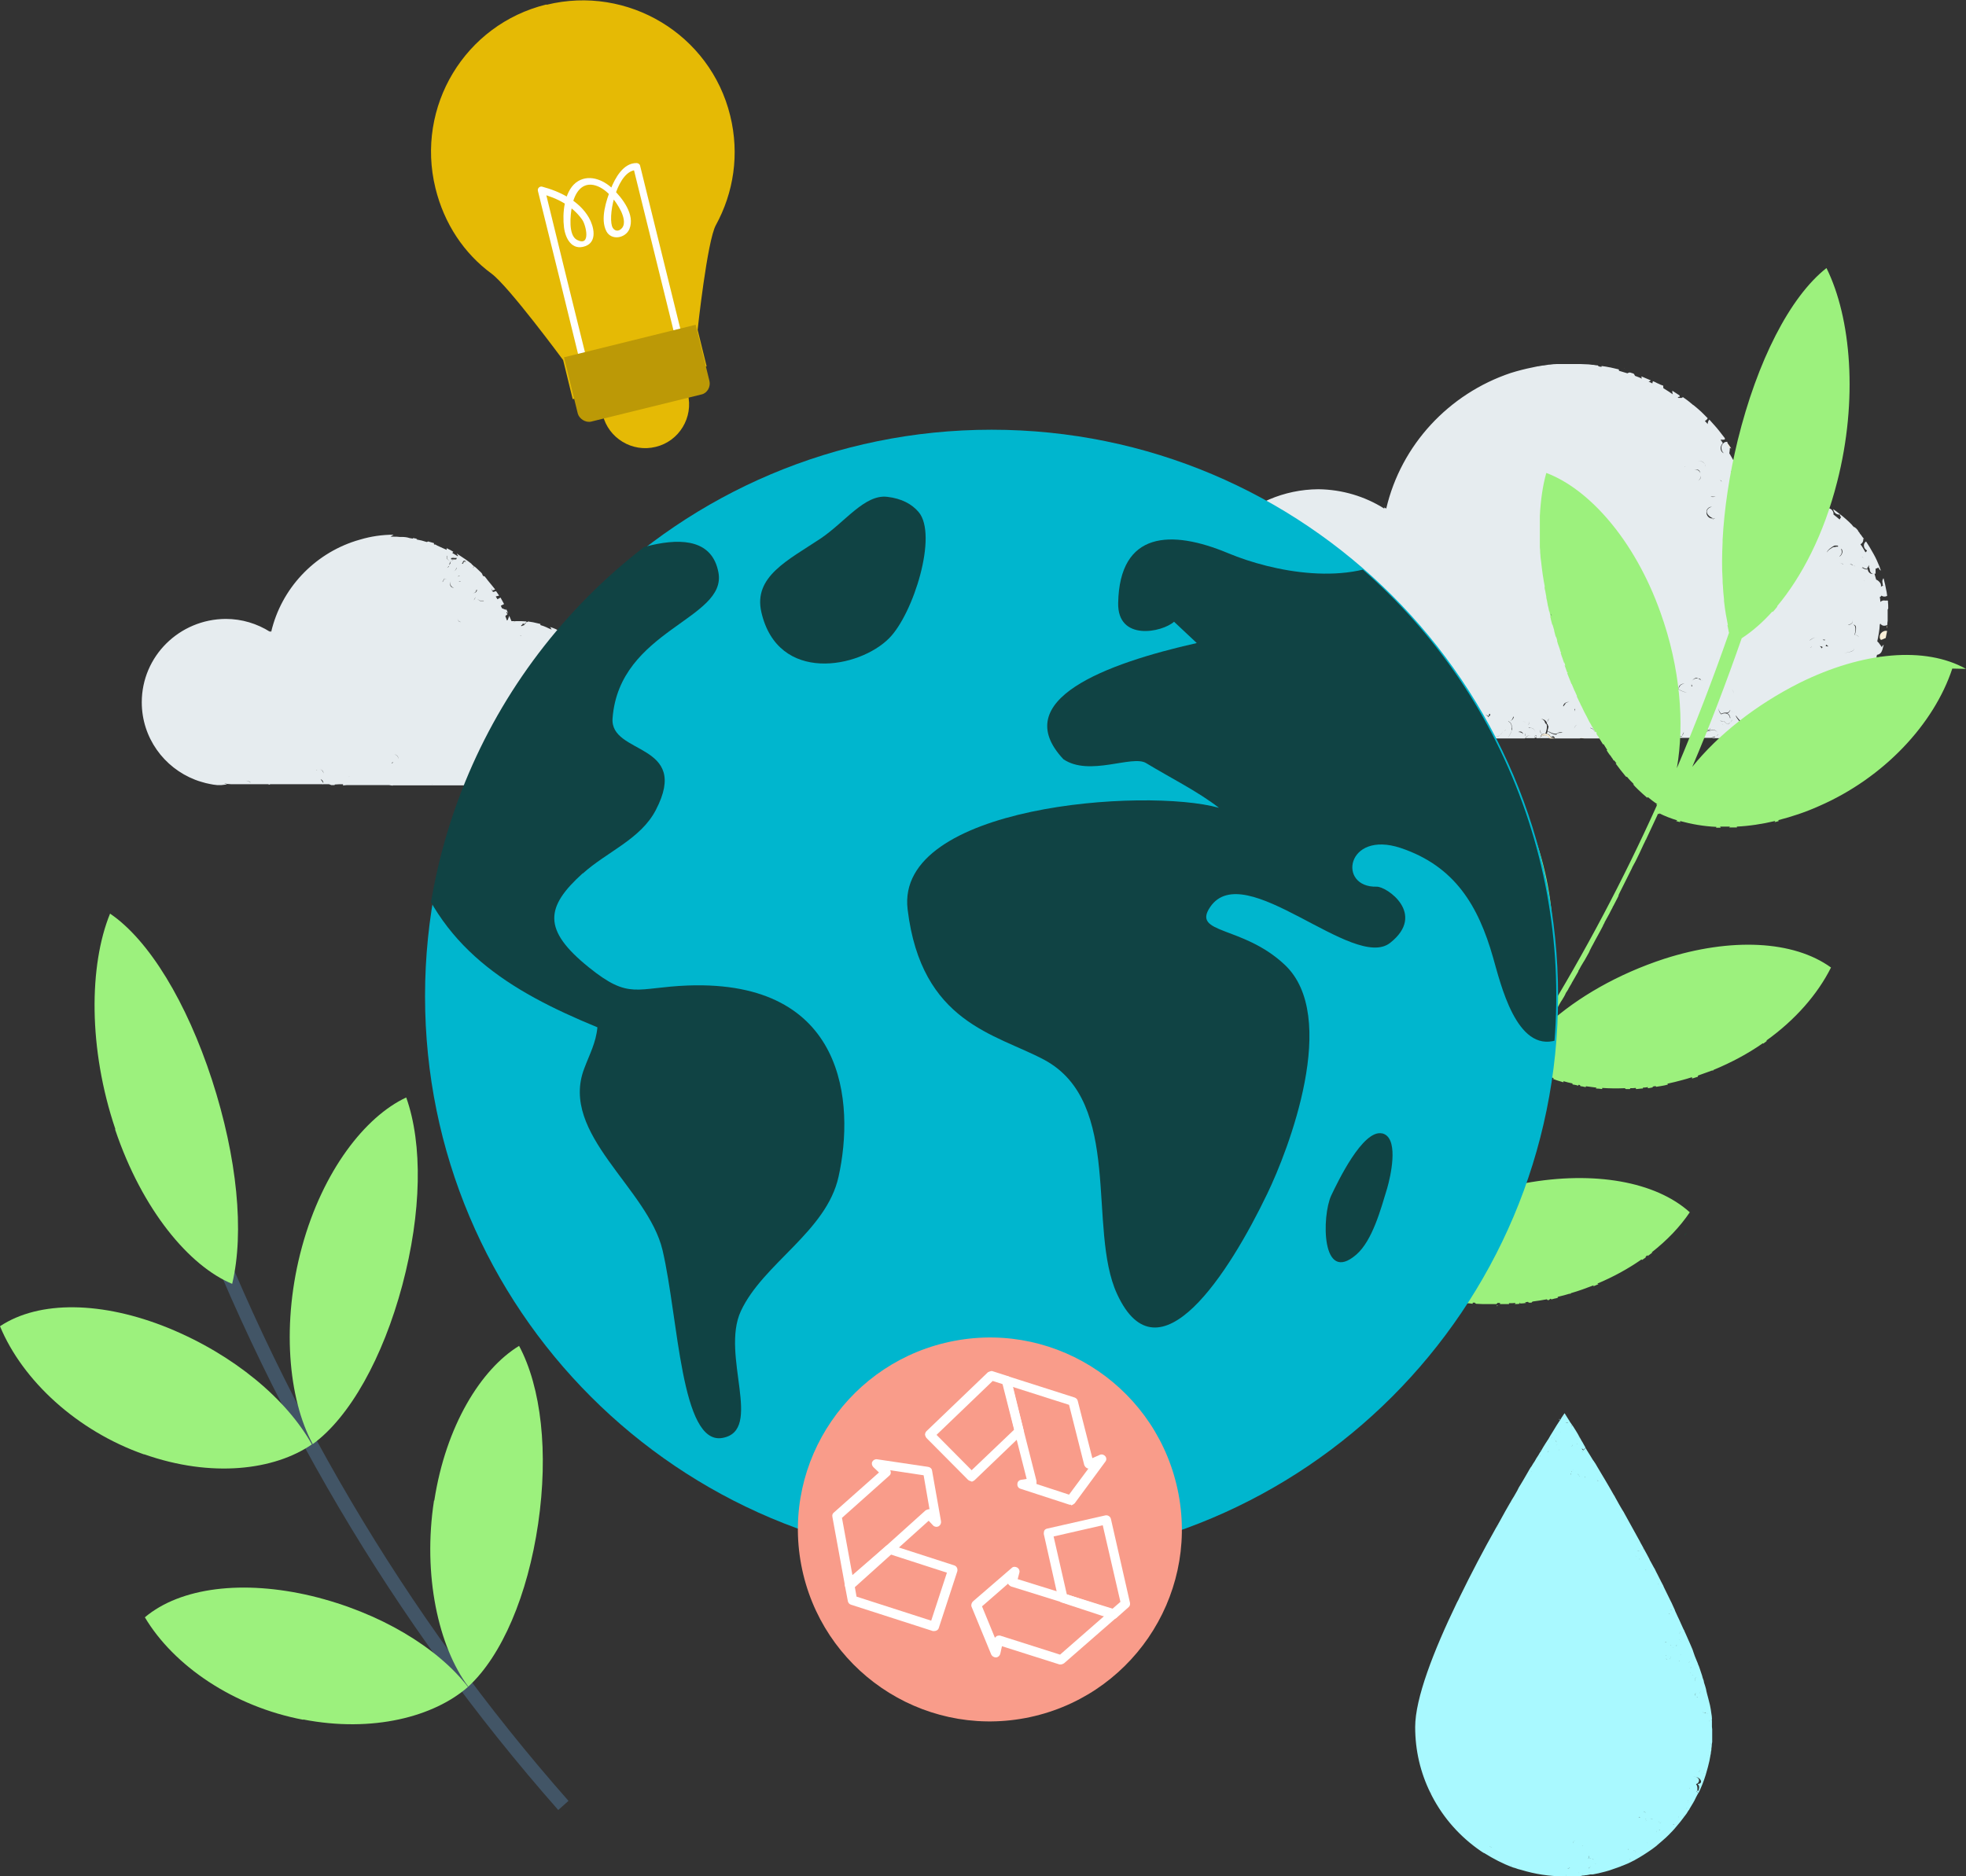 <?xml version="1.0" encoding="UTF-8"?>
<svg id="Layer_1" data-name="Layer 1" xmlns="http://www.w3.org/2000/svg" xmlns:xlink="http://www.w3.org/1999/xlink" viewBox="0 0 70.03 66.85">
  <rect x="0" y="0" width="70.03" height="66.85" fill="#333333" stroke="none"/>
  <defs>
    <style>
      .cls-1 {
        fill: none;
      }

      .cls-2 {
        fill: #e5bb88;
      }

      .cls-3 {
        fill: #e6ecef;
      }

      .cls-4 {
        fill: #9cf17d;
      }

      .cls-5 {
        fill: #faefd7;
      }

      .cls-6 {
        fill: #425566;
      }

      .cls-7 {
        fill: #fff;
      }

      .cls-8 {
        fill: #bc9906;
      }

      .cls-9 {
        fill: #224938;
      }

      .cls-10 {
        fill: #e5ba05;
      }

      .cls-11 {
        fill: #104344;
      }

      .cls-12 {
        fill: #00b6ce;
      }

      .cls-13 {
        fill: #a9f9ff;
      }

      .cls-14 {
        fill: #5e8b60;
      }

      .cls-15 {
        fill: #f99c8a;
      }

      .cls-16 {
        clip-path: url(#clippath);
      }
    </style>
    <clipPath id="clippath">
      <circle class="cls-1" cx="35.26" cy="35.49" r="20.18" transform="translate(-6.79 62.59) rotate(-78)"/>
    </clipPath>
  </defs>
  <g>
    <polygon class="cls-5" points="50.58 25.28 50.58 25.28 50.58 25.28 50.58 25.28"/>
    <path class="cls-5" d="M55.12,25.94s0,.02,0,.02c0,0,0,.02,0,.04,0,0,0,0,0,0,0-.01,0-.02,0-.04,0,0,0-.02,0-.02Z"/>
    <path class="cls-5" d="M61.75,26.14s0,0,0,0c0,.07-.09.1-.18.1,0,0,0,0,0,0-.06,0-.11,0-.15,0-.04.01-.07-.08-.09.06h.55c-.04-.14-.08-.11-.11-.15Z"/>
    <path class="cls-5" d="M66.54,20.29s.03,0,.05,0c-.02,0-.04,0-.04,0,0,0,0,0,0,0Z"/>
    <path class="cls-5" d="M57.84,13.13s.03.01.05.01c-.02,0-.03-.01-.05-.01Z"/>
    <path class="cls-5" d="M61.36,15.68s-.03.01-.04.02c0,0,.02,0,.04-.02Z"/>
    <path class="cls-5" d="M61.32,15.7s-.01,0-.01,0c0,0,0,0,.01,0Z"/>
    <path class="cls-5" d="M61.41,15.66s0,0,0,0c0,0,0,0,0,0Z"/>
    <path class="cls-5" d="M61.68,15.99s-.03,0-.04,0c0,0,.02,0,.04,0Z"/>
    <path class="cls-5" d="M61.6,15.95s.05.02.07.03c-.05-.08-.11-.16-.17-.24,0,0,0,.01,0,.02,0,.08.03.15.09.19Z"/>
    <path class="cls-5" d="M62.01,16.66s.02,0,.02,0c0,0-.01,0-.02,0Z"/>
    <path class="cls-5" d="M61.98,16.67s.02,0,.03,0c0,0-.02,0-.03,0Z"/>
    <path class="cls-5" d="M66.41,19.21s-.01,0-.02,0c0,0,0,0,.02,0Z"/>
    <path class="cls-5" d="M66.4,19.22s0,0-.01,0c0,0,0,0,.01,0Z"/>
    <path class="cls-5" d="M65.52,18.33s-.02.01-.03.02c0,0,.02,0,.03-.02Z"/>
    <path class="cls-5" d="M67.22,21.37s-.02,0-.03.02c.02,0,.03-.01.03-.02Z"/>
    <path class="cls-5" d="M67.18,21.25s-.04.02-.05.03c.01,0,.03-.02.05-.03Z"/>
    <path class="cls-5" d="M67.22,21.23s-.02,0-.03.01c.01,0,.03-.01.03-.01Z"/>
    <path class="cls-5" d="M67.09,21.38s-.02,0-.03.02c0,0,.02-.01.03-.02Z"/>
    <path class="cls-5" d="M67.09,21.38s.02,0,.02-.01c0,0-.01,0-.02.01Z"/>
    <path class="cls-5" d="M67.03,21.41s.02,0,.03-.01c-.01,0-.03.01-.03.01Z"/>
    <path class="cls-3" d="M67.26,21.68c0-.08,0-.16-.01-.24,0-.01,0-.02,0-.04-.02,0-.03,0-.05,0,0,0-.01,0-.02,0-.04-.01-.09-.01-.15.01-.02.01-.04.02-.05.04,0-.06-.01-.12-.02-.18.03-.01.05-.03.06-.05.05.04.12.05.2.01,0,0,0,0,0-.02-.01-.08-.02-.15-.04-.23-.02-.11-.04-.21-.07-.31,0-.02-.01-.04-.02-.07-.04.05-.05.12-.03.18,0,.03,0,.06.02.09-.01,0-.02,0-.04.01-.01,0-.03.02-.04.03.01-.06,0-.12-.04-.16-.04-.05-.08-.08-.13-.1-.02-.07-.04-.14-.06-.21.01,0,.02,0,.03,0,.01,0,0,0,.01-.01,0,0,0-.09,0-.17,0,0-.02,0-.03,0,0,0,.01,0,.02,0,.04,0,.07-.02.11-.04.02.05.05.09.09.11-.02-.05-.04-.1-.05-.14-.06-.15-.13-.31-.21-.45,0,0,0,0,0,0-.05-.09-.1-.17-.15-.26-.04-.06-.08-.13-.12-.19-.13.09-.08.26.03.32,0,0,0,.01,0,.02-.02.02-.03.03-.05.05-.06-.1-.11-.2-.18-.29.08-.04.11-.12.1-.19.01,0,.02,0,.03,0-.02-.02-.04-.05-.06-.07-.01-.02-.03-.04-.04-.06-.02-.02-.03-.04-.05-.06-.01-.04-.06-.07-.07-.11,0-.02-.04-.04-.04-.05-.02-.03-.06-.05-.08-.07,0,0-.01,0-.02,0-.03-.03-.06-.06-.08-.09-.07-.07-.13-.13-.2-.19,0,0,0,0,0,0-.08-.07-.15-.13-.23-.19-.08-.06-.15-.12-.23-.17.02.11.11.21.24.19,0,0,0,0,0,.01,0,.03.02.07.04.09-.02.02-.04.05-.05.08-.07-.06-.14-.12-.22-.18v-.06c-.04-.15-.18-.19-.29-.15-.03-.02-.05-.03-.08-.05,0-.05,0-.09-.02-.14,0,0,0,0,0-.01,0,0,0,0-.01,0-.05-.03-.1-.05-.15-.08-.08-.04-.16-.08-.24-.11-.03-.01-.06-.02-.08-.03-.12-.05-.24-.09-.37-.13,0,.03.01.06.03.09-.02,0-.04-.01-.06-.02,0-.03,0-.06-.02-.08-.06-.02-.12-.03-.18-.05-.02.01-.03.02-.04.04,0,0,0,0,0,0,0-.01,0-.03,0-.04-.01,0-.02,0-.04,0-.08-.02-.15-.03-.23-.05,0,0-.02,0-.02,0-.09-.01-.17-.03-.26-.04-.16-.02-.32-.03-.48-.03,0,0-.02,0-.03,0-.05,0-.1,0-.16,0,0,0-.01,0-.02,0-.02,0-.05,0-.07,0,0,0,0,0-.01,0-.04,0-.08,0-.12,0-.01-.03-.02-.07-.04-.1-.03-.08-.06-.16-.09-.24-.13.06-.15.21-.08.31,0,0,0,0,0,0,0,0,0,0,0,0-.03-.1-.07-.19-.11-.29,0,0,0,0-.02,0-.02,0-.05,0-.05,0,0,0,0,0,0,0,.01,0,.03,0,.04,0,.01,0,.02,0,.03,0,.08-.03.12-.08.13-.14,0,0,.02,0,.03.01,0-.02-.01-.04-.02-.05-.03-.06-.06-.13-.09-.19,0-.02-.01-.03-.02-.05,0,0,0,.02,0,.03-.02-.01-.05-.02-.07-.02,0,0,0,0,0-.01,0-.02.01-.07.01-.13,0,0,0,0,0,0-.03-.06-.06-.12-.09-.18,0-.01-.02-.03-.03-.04-.01,0-.03,0-.04.01-.05.02-.09.06-.1.1-.05-.09-.1-.18-.15-.26,0-.01.02-.12.02-.21-.06-.04-.1-.12-.09-.2-.02,0-.05,0-.08.01-.03.01-.05.03-.07.05-.1.09-.07.28.03.35-.14-.05-.16-.25-.04-.36-.02-.04-.04-.07-.07-.1,0,0,0,0,0,0,0,0,0-.02,0-.03.04.01.09.01.14,0,0,0,0-.02,0-.05-.07-.09-.14-.18-.21-.27,0,0,0,0,0,0,0,0,0,0,0,0-.06-.07-.11-.14-.17-.2-.06-.06-.11-.13-.17-.19-.04.04-.06.1-.06.16-.03-.04-.07-.08-.1-.11.05-.03.08-.06.1-.1-.08-.08-.15-.15-.23-.23-.09-.08-.19-.17-.28-.24,0,0,0,0,0,0,0,0,0,0-.01,0-.02-.02-.04-.04-.07-.06,0,0,0,0,0,0-.09-.08-.19-.15-.29-.22l-.06.03s-.05-.01-.09,0c-.01-.01-.03-.02-.04-.03,0,0,.02,0,.03-.01,0,0,.01,0,.02,0,0,0,.01,0,.02,0,0,0,0,0,0,0,0,0,0-.02,0-.05-.09-.06-.17-.11-.26-.17,0,.05,0,.09.02.13-.11-.08-.23-.15-.34-.22,0-.03,0-.07-.01-.09,0,0,0,0,0-.01,0,0-.01,0-.02,0,0,0-.02,0-.03-.01,0,0-.02-.01-.03-.01-.04-.02-.08-.04-.13-.06-.05-.03-.1-.05-.15-.07-.01.02-.02.05-.02.08-.05-.02-.09-.05-.14-.07,0,0,.01,0,.02,0,.03-.01.05-.02.06-.04-.11-.05-.22-.09-.33-.14,0,.03,0,.05.02.08-.08-.04-.17-.07-.25-.1,0,0,0,0,0,0-.01-.03-.03-.06-.05-.08-.04-.01-.09-.03-.13-.04-.03,0-.06.01-.09.03-.1-.03-.2-.06-.3-.09,0-.02,0-.03-.01-.05-.1-.02-.2-.05-.3-.07,0,0,0,0-.01,0-.1-.02-.2-.04-.3-.05,0,0,0,.02,0,.03-.04,0-.07-.01-.11-.02,0,0-.01-.02-.02-.03-.05,0-.1-.01-.15-.02-.08,0-.15-.02-.23-.02-.08,0-.16-.01-.24-.01,0,0,0,0,.01,0-.02,0-.04,0-.06,0,0,0-.02,0-.03,0-.02,0-.05,0-.07,0,0,0-.01,0-.02,0-.01,0-.03,0-.04,0,0,0,0,0,0,0-.04,0-.07,0-.11,0-.03,0-.06,0-.09,0-.06,0-.13,0-.19,0-.05,0-.1,0-.16,0-.03,0-.06,0-.09,0-.08,0-.16.01-.23.02-.07,0-.15.02-.22.03-.07,0-.13.02-.2.03,0,0-.01,0-.02,0-.26.05-.52.11-.77.18-.07.02-.14.04-.2.06-2.2.74-3.9,2.56-4.43,4.83-.02-.01-.04-.03-.07-.04,0,.01,0,.03,0,.04-.68-.43-1.49-.68-2.35-.69-2.47.02-4.47,2.01-4.47,4.45,0,0,0,0,0,.01,0,1.46.72,2.75,1.81,3.56.12.09.25.17.37.25,0,0,0,0,0,0,0,0,0,0,0,0,.11.07.23.13.35.19,0,0,.01,0,.02.01,0,0,0-.02,0-.04,0-.02,0-.03,0-.06h0c0-.11-.06-.17-.13-.19.14-.03.34.03.34.18h0s-.1.04-.1.06c0,.02-.05.03-.05.04.03.01.04.03.06.04,0,0,0,0,0,0,.12.05.24.1.36.14,0-.01,0-.02,0-.04,0-.13-.09-.19-.19-.19.1,0,.2.06.2.19,0,.01,0,.03,0,.04.03.01.06.02.09.03.02,0,.04,0,.06.02.15.04.3.08.45.11,0,0,0,0,0,0,.05.01.11.02.16.03.05,0,.1.01.15.02.09.01.18.02.28.03.04-.03.07-.08.07-.15,0,0,0,0,0,0,0,.07-.03.13-.07.16.09,0,.18.02.26.02h.29s0-.03,0-.04c0-.14-.11-.21-.21-.2.06-.12.12-.28-.06-.29,0,0,0,0,0,0,.17.01.12.17.05.29.1,0,.21.07.21.2,0,.01,0,.04,0,.04h.2c0-.14,0-.08.03-.11-.11.01-.22-.05-.22-.2,0-.13.1-.2.2-.2-.09.01-.17.08-.17.19,0,.14.1.21.21.19.06,0,.1-.04.13-.1,0,0,.01,0,.02,0h0c-.03.06-.1.1-.16.11-.02.03-.04-.03-.04.11h1.66s-.02-.04-.03-.06c-.05-.06-.13-.08-.2-.07,0,0,0,.01,0,.01-.02-.05-.06-.09-.11-.11-.04.1-.12.2-.12.2-.03,0-.05,0-.06,0,.01,0,.06,0,.06,0,0,0,0,0,0,0,0,0,0,0,0,0,0,0,0,0,0,0-.06,0-.09-.09-.09-.18h0c0,.09.03.17.09.18,0,0,.08-.1.12-.21.05.02.09.05.11.11,0,0,0,0,0,0-.02-.04-.03-.1-.03-.16,0,.05.01.1.03.13.07-.02.15.02.2.08.01.01.02.03.03.05h.04s0-.05.02-.07c.04-.02.07-.06.09-.1-.02.04-.05.09-.09.11,0,.02-.01.08-.02.08h.14s.01-.03.02-.04c-.02-.03-.03-.08-.03-.12,0,.04.01.08.03.11.04-.05.09-.07.17-.06-.08,0-.13.03-.17.08,0,0-.01.03-.02.03h.56c0-.14.03-.09.06-.12,0,0,0-.02,0-.02,0,0,.01,0,.02,0,0,0,0,0,0,0,0,0-.02.01-.03.02,0,0,0,.01,0,.01-.03.03-.05-.03-.06.11h.67c0-.14.02-.12.06-.16-.06-.03-.13-.03-.19,0-.02,0-.04.02-.05.03,0,0-.02,0-.03,0,0,0,.02,0,.03,0,.02-.02.04-.03.06-.04.01-.02.02-.05.02-.09,0-.06-.03-.11-.06-.14.03-.05.1-.16.12-.25,0,0,0,0,0,0-.02.09-.09.21-.12.25.03.03.05.08.06.14,0,.04,0,.07-.02.09.06-.03.13-.03.19,0,.04-.04.09-.05.16-.05-.07,0-.13.03-.16.06-.04.04-.06.01-.06.15h.86s.01-.01.02-.02c0,0,0,0,0,0,.06-.02.13-.12.19.02h.45s0-.03,0-.04c0-.08-.04-.14-.09-.18.01-.01.03-.02.05-.03.03-.01.07-.02.1-.02-.03,0-.06,0-.08.02-.02,0-.04.02-.06.03.05.03.08.1.09.18,0,.01,0,.04,0,.04h2.26s0-.02,0-.02c0,0,0,0,0,.01h.02s0-.01,0-.03c0,0,0,.01,0,.02h0s.01-.02.02-.03c.03-.04.09-.06.16-.06-.07,0-.13.03-.16.07,0,0-.01.03-.02.03h.33s0-.01,0-.02h.06s0-.06-.01-.09c.01.01.02-.01.01.11h.47c-.07-.14-.22-.12-.32-.05-.01.01-.03.04-.04.05.01-.01.02-.04.04-.06,0-.02.02-.05.04-.06,0,0,0-.02,0-.02,0,0,.02,0,.02,0-.07-.04-.1-.1-.09-.17,0,0,0,0,0,0,0,.06.03.13.09.17.03-.02.07-.02.11-.02.04-.1.1-.35,0-.36,0,0,0-.02-.01-.02h0s0,0,0,0c-.02-.1-.1-.15-.18-.15.12,0,.24.06.25.19,0,0,0,0,.02,0,0,0,0,0,0,.01,0,0-.01,0-.01,0,0,0,0,0,.01,0,0,.03.02.05.03.07,0,.04-.02.09-.03.13,0-.01,0-.02,0-.04,0,0,0,.02,0,.04h0s0,0,0,0c0,0,0,0,0,.01,0,0,0,.02,0,.02,0-.06.02-.11.05-.14,0,0,0,0,0,0-.03.03-.05.08-.05.14,0,0,.21.13.32.1.02-.01.03-.03.05-.03.03-.02.07-.02.11-.02.02,0,.04,0,.07,0-.03,0-.05.01-.07.02-.04,0-.08,0-.11.01-.02,0-.04.03-.05.04-.01.01-.03.03-.03.05,0,0,0,0,0,0,0,0,0,0,0,0,.01-.02.02-.02.04-.04-.11.03-.32-.11-.32-.11,0,0,0-.01,0-.02,0,0,0-.01,0-.02,0,0,0,0,0,0-.02.05-.03.1-.05.13.05,0,.09.02.12.06.01.01.02.04.03.05.05,0,.1-.09.15.05h.01s0-.06,0-.07c0,0,0,0,0,0,0,.02-.01.04-.01.07h.38s0,0,0-.02h0s0,.02,0,.02h.5s.03-.01.05-.01c.04,0,.08.01.12.01h2.07s0,0,0,0c0,0,0,0,0,0h.02c0-.14.12-.22.24-.21.01,0,.03,0,.04,0,0,0,0,0,0,0,.03.01.05.03.08.06.02-.01.04-.02.06-.03.07-.02.15,0,.21.05.04,0,.07-.01.1-.03-.03.02-.06.04-.1.04,0,0,0,0,0,0,0,0,0,0,0,0-.05-.06-.14-.08-.21-.06-.02,0-.04.02-.06.03-.04.03-.07,0-.08.13h.49s0-.06-.02-.09c.01.03.02-.05.02.09h.71s0,0-.01,0c0,0,0,0,.01,0h.89c.05,0,.13-.03.19-.05h0s0,.01,0,.02c0,0,0,0,0,0-.06.02-.14.04-.19.04h.41c.03-.14.06-.06.09-.07-.03,0-.04-.01-.04-.01,0,0-.01-.04-.02-.05,0,0,0,.02.02.05,0,0,0,0,0,0,0,0,0,0,0,0,0,0,0,0,0,0,0,0,0-.02,0-.03,0,0,0,.02,0,.03,0,0,.02,0,.04,0,.04,0,.09.01.15.01.09,0,.18-.02.19-.1,0,0,0,0,0,0,.06,0,.12-.03.16-.11.01-.02.02-.04.02-.06,0,0,0,0,0,0,.01,0,.02,0,.04.01,0,.02-.03.03-.04.05-.04.07-.11.11-.17.12.03.04.05.01.1.15h.47c0-.1-.07-.17-.15-.19,0,0,0,0,0,0,.08.02.15.09.15.2h.4s0-.01,0-.01c0,0,0,.01,0,.01h.04c.1,0,.19-.01.29-.02,0,0-.01-.02-.02-.02-.01-.01-.03-.02-.04-.03,0,0-.01,0-.02-.01,0,0,.01,0,.02,0,.02,0,.03.02.04.03.13-.01.27-.04.4-.06.01.01.03.02.04.03.06,0,.12-.02.18-.03,0,0,0,0,0,0,0,0,0,0,0,0,.09-.02.18-.04.27-.06,0-.02,0-.04,0-.06,0,0,0,0,0,0,.08-.03.17-.06.25-.09.05.02.1.02.14-.06,0,0,0,0,0,0,.05,0,.09.01.13,0,.01,0,.02.02.03.02.1-.04.2-.08.29-.13,0-.03,0-.06,0-.09,0-.01,0-.02-.01-.03.03-.02.05-.03.08-.05,0,.01.03.04.07.09,0,0,.01,0,.03,0,.02,0,.03-.02.05-.03.14-.08.28-.17.41-.26,0-.01-.02-.02-.03-.03.02-.02.02-.04.02-.08.01,0,.03,0,.04-.01,0,0,0,0,.01,0,0,0,0,0,0,0,0,0,.02-.06.03-.13.03-.03.07-.06.1-.09,0,.02.01.03.02.05,0,.04.01.09.04.12.03-.03.07-.06.1-.08,0,0,0,0,0,0,.07-.06.15-.13.22-.2.01-.01.02-.02.03-.03-.03-.01-.07-.02-.11-.01.01-.02.04-.03.04-.05h0s0,0,0-.01c.01,0,.03,0,.04,0,.03.01.05.02.09.02.02-.02.04-.04.06-.06,0,0,0,0,0,0,0,0,0,0,0,0,.02-.02.04-.05.07-.07,0-.03,0-.06-.03-.1,0,0-.01-.01-.02-.02,0-.04-.01-.07-.04-.09.05-.06.09-.12.13-.18.02,0,.04,0,.06.01-.01.05,0,.11.03.15-.06.04-.08.1-.08.16,0-.01.02-.02.03-.03h0s.08-.1.12-.15c.04-.05.08-.1.11-.16,0,0,0,0,0,0,.01-.02.03-.04.04-.06.02-.03.04-.05.05-.08,0-.09-.06-.17-.16-.18.04-.07.08-.15.12-.22.05-.01.09-.04.12-.06,0-.04,0-.08,0-.12.01-.03.03-.06.07-.09,0,0,0,0,0,0,.02,0,.06-.02.08-.02,0,0,0,0,0,0-.01,0-.02,0-.03,0,0,0,0,0,0,0-.01,0-.03,0-.03,0,0,0,0,0-.01,0-.03.03-.06.06-.07.09-.02.04-.02.08-.01.12,0,.01,0,.03.01.04,0,0,0,0,0,0-.06.07-.05.18.01.25.05-.09.1-.18.14-.27-.01-.02-.03-.03-.04-.04.02,0,.03.02.04.04,0-.01.01-.02.02-.04-.02-.02-.03-.05-.04-.08,0,.03.02.06.04.08.01-.02.02-.04.03-.06-.04-.01-.07-.02-.07-.02,0-.02,0-.03,0-.04,0,0,0,.01,0,.02,0,0,0-.02,0-.03,0,.01.04.02.05.03,0,0,.04-.01.04-.02,0,.01-.04.03-.03.04,0,0,0,0,.05.02.04-.09.07-.17.1-.26-.05,0-.11.03-.15.07,0,.01-.02.03-.03.04,0-.01.02-.03.02-.04,0-.04.02-.09.03-.15.09-.01.17-.08.18-.17,0,.01,0,.02,0,.03.02-.07.04-.14.06-.22-.03.02-.06.06-.07.09,0,0,0-.01-.01-.02,0-.01-.02-.03-.02-.03,0,0,0,0,0,0l-.08-.11s-.03-.03-.05-.05c.04-.19.08-.39.09-.6,0,0,.01-.02.02-.03.06.09.17.09.25.04,0-.05,0-.09.01-.14,0,0,0,0,0,0,0-.06,0-.13,0-.19,0-.02,0-.04,0-.07,0-.05,0-.09,0-.14ZM66.86,23.55s.02,0,.02,0c0,0-.01,0-.02,0ZM66.85,23.55s0,0,0,0c0,0,0,0,0,0ZM65.7,24.84s.06.04.07.1h0c-.01-.06-.03-.1-.07-.1ZM62.81,26.13s0,0,0-.01c0,0,0,0,0-.01-.04-.02-.06-.06-.07-.1-.06-.01-.1-.03-.1-.03,0,0,0,0,0-.01,0-.02,0-.03-.01-.04,0,0,0,0,0,0,0,0,0,0,0,0,0,.01,0,.03.01.04,0,0,0,.01,0,.01,0,0,.04.02.1.03.01.04.04.08.07.1,0,0,0,0,0,.01,0,0,0,0,0,.01,0,0,0,0,0,0ZM61.56,25.8h0c-.05,0-.1-.05-.15-.1-.07,0-.13-.01-.15-.02,0,0,0,0,0,0,.03,0,.09.01.16.02,0,0,0,0,0,0,.04.05.09.09.14.1.03-.04.06-.06.1-.07.02-.03.02-.06.03-.1,0,.03,0,.06-.03.1-.04.01-.07.04-.1.08ZM60.67,25.99s.02.02.02.03c0,0-.01-.01-.02-.02-.04-.04-.08-.05-.13-.05,0-.02,0-.03,0-.05,0,0,0,.02,0,.03.05,0,.1.02.13.07.11.02.25.03.26-.07,0,.12-.14.1-.26.08ZM59.81,26.21s0-.06-.02-.08c.01.03.02.06.02.08ZM59.16,25.71s.04.04.05.07c-.01-.03-.03-.05-.05-.07ZM58.83,25.85c0-.15.17-.23.29-.17-.12-.06-.29.02-.29.17ZM55.18,25.6s-.06.09-.06.14c0-.05.02-.11.06-.14ZM53.11,26.03s.03-.1.06-.13c.03-.03.07-.09.11-.13-.04.04-.08.1-.11.13-.04.04-.06.08-.06.13ZM50.38,25.34c-.03.07-.08.14-.11.18-.01,0-.02,0-.03.02.02-.04.08-.11.11-.19.04-.1.04-.2-.1-.21,0,0,0,0,0,0,.14,0,.13.11.09.21h.1c.06,0,.1-.03.14-.06,0,0,0-.01,0-.02,0,0,0-.01,0-.02,0,0,0,0,.01,0,0,.03,0,.05,0,.08,0,0,0,0,0,0,0,0,0,0,0,0,0,0,0,0,0,0,0,0,0,0,0,.01-.02,0-.04.01-.07.01h-.14ZM49.85,25.93s0,0,0,0c0,.01,0,.02,0,.03,0-.01,0-.02,0-.03ZM49.26,25.9s-.01-.03-.02-.05c.04,0,.08.01.11,0,.06-.04.1-.1.1-.17,0,.07-.03.15-.1.19-.02.01-.05.02-.08.02ZM48.33,25.87s0-.03,0,0c0,0,0,0,0,.01,0,0,0,0,0,0,0,0,0-.01,0-.01ZM66.72,20.63s-.07,0-.09,0c.03,0,.06,0,.09,0ZM62.11,25.73s.06,0,.08-.05c.02-.03.03-.05.03-.08,0,0,0,0,0,0,0,.03-.01.06-.03.09-.02.04-.05.07-.08.07,0-.02,0-.04,0-.04ZM61.83,25.5s0,0,0,0c0,0,0,0,0,0,0,0,0,0,0,0,0,0,0,0,0,0h0s-.04,0-.06.01c-.03,0-.06.02-.08.04h0s.05-.03.08-.04c.02,0,.04,0,.06-.01,0,0,0,0,0,0,0,0,0,0,0,0,0,0,0,0,0,0,0,0,0,0,0,0,0,0,0,0,0,0,0,0,0,0,0-.02,0,0,0,0,0,.01,0,0,0,0,0,.01,0,0,0,0,0,0ZM61.62,25.58s0-.03-.01-.05c-.02-.05-.06-.09-.09-.1-.07-.03-.15-.02-.21.02-.06-.05-.1-.15-.1-.23,0,.07.05.16.1.21.06-.04.14-.04.21-.04.01,0,.02,0,.04.02-.01,0-.02.01-.04.02.02,0,.05.01.07.03.01.02.02.04.03.06.01.03.02.05.01.07ZM57.91,25.7s0-.04,0-.05c0,.02,0,.03.02.06,0,0,0-.04.03.03,0,0,0,0,0,0-.01-.02-.03-.02-.04-.03ZM57.56,25.92s-.03,0,0,0h0ZM55.71,25.16s.01,0,.03,0c0,0-.02,0-.03,0ZM55.76,25.08s-.05.05-.06.08c0,0-.01,0-.02,0,0-.03.02-.06.04-.09.04-.04.11-.07.18-.06-.06,0-.11.02-.15.06ZM62.51,18.17s.06-.02.09-.02c-.02,0-.03,0-.05.02,0,0-.04.01-.05.02-.01,0-.03.02-.04.03-.1.11.01.28.16.31-.18.04-.3-.19-.18-.31,0,0,.02-.02.03-.03,0,0,.02-.01.02-.02ZM61.63,25.31s-.03.07-.07.09c-.02,0-.03-.01-.05-.01.06,0,.1-.05.12-.1,0-.02,0-.03,0-.05,0,.02,0,.05,0,.07.08.08.22.1.3,0,.05.02.1.02.15,0,0,0,0,0,0,0,0,0,0,0,0,0,0,0,0,0,0,0-.05.02-.1.02-.15,0-.09.1-.22.08-.3,0ZM60.94,24.48s-.01-.03-.02-.04c0,0,0,0,0,0,0,.01.01.03.02.04,0,.01,0,.02.01.03,0,0,0,0,0,0,0,0,0,0,0,0,0,0,0,0,0,0,0,0,0-.02-.01-.03ZM60.76,16.64s-.01-.07-.03-.1c-.05-.08-.14-.14-.26-.09,0,0,0,0,0,0,0,0,0,0-.01,0,0,0,0,0,.01,0,0,0,0,0,0,0,.12-.05.21,0,.26.09.02.03.03.07.03.11ZM60.93,24.43c0-.07.04-.13.1-.17.06-.04.14-.06.22-.01q.12.07.12.07l-.12-.07c-.08-.05-.16-.03-.22.01-.06.03-.1.09-.1.17ZM60.92,24.41c-.01-.15-.19-.24-.32-.16,0,0-.01-.02-.02-.02-.1-.11-.29-.06-.33.07,0-.01,0-.03,0-.04,0,.01,0,.02,0,.04.03-.08.11-.15.19-.15.03.02.07.03.11.03.01,0,.02.02.03.04,0,0,.01.02.02.03.13-.08.31.02.32.17ZM60.25,24.39s0,0,0,0c0,0,0,0,0,0,0,0,0,0,.01,0,0,0,0,0,0,.01,0,.01.01.03.02.04,0,0,0,0,0,.01h0s-.05,0-.07.02c0,0,0,0,0,0,.02,0,.03-.01.03-.01h0s.01,0,.01-.01c0-.02,0-.03,0-.04,0,0,0,0,0-.01,0,0,0,0,0,0,0,0,0,0,0,0,0,0,0,0,0,0,0,0,0,0,0,0,0,0,0,0,0,0,0,0,0,0,0,0ZM57.8,24.69c0,.06.03.12.08.15,0,0,0,0-.01,0-.06-.03-.1-.09-.1-.16.09-.02.16-.08.16-.2v-.02s.08.02.08.02c0,0,0,0,0,0,0,0,0,0,0,0,0,0-.02,0-.02,0,0,.03,0,.06-.02.09,0,0,.02,0,.02,0,0,0-.02,0-.02,0-.04.06-.11.1-.17.11ZM60.34,16.73s0,0,0,0c0,0,0,0,0,0,0,0,0,0,0,0ZM61.26,17.45s0,.02,0,.03h0s0-.02,0-.03ZM62.67,19.12s.03,0,.05,0c-.01,0-.02,0-.03,0-.05.01-.11.04-.14.08-.03.04-.06.09-.05.15,0,.02.05.05.06.07.04.08.1.11.16.12-.08,0-.16-.03-.2-.12-.01-.02-.02-.05-.02-.07,0-.06,0-.11.04-.15.03-.04.08-.07.13-.08ZM63.96,18.94s0,.03,0,.04c0,0,0,0,0,0,0-.01,0-.03,0-.04ZM64.36,18.91c.02.14-.29.17-.35.17,0,0,0,0,0,0,.01,0,.37-.02.36-.17ZM63.83,19.49s0,0,0,0c0,0,0,0,0,0,0,0,0,0,0,0,.04.07.05.14.01.21,0,0,0,0,0,0,.03-.07.03-.15-.01-.21ZM64.54,22.95c-.01-.06-.05-.1-.09-.12.01-.02.03-.03.04-.04.06-.04.12-.08.2-.08-.07,0-.13.04-.19.08-.02.01-.04.03-.05.04.04.02.07.06.08.12.02.08-.01.12-.06.13.04.04.09.07.15.07,0,0,0,0,0,0-.06,0-.11-.03-.15-.07.05-.02.08-.05.06-.13ZM64.93,22.79s0,0,0,0c0,0,0,0,.02,0,0,0,.07,0,.06,0,0,0,0,.01,0,.02-.11,0-.03,0-.03,0,0,0-.03,0-.05-.01ZM65.68,22.2s-.06,0-.09.02c.03-.01.06-.02.09-.02ZM64.89,23.1s-.03-.07-.08-.08c.04,0,.08.01.11.03,0,.02-.02.03-.03.05ZM63.95,19.01s0,0,0,0c0,0,0,0,0-.01,0,0,0,0,0,.01ZM63.95,19.01s.01.01.02.02c0,0-.01-.02-.02-.02,0,0,0,0,0,0ZM63.97,19.04s.01.01.02.02c0,0-.01-.01-.02-.02ZM63.82,19.39s0,0-.01,0c0,0,0,0,0,0,0,.02.01.05.02.07,0,0,0,0,0,0,0-.03,0-.05-.01-.08,0,0,0,0,0,0,0,0,0,0,.01,0,0,0,0,0,0,0ZM60.01,16.64s0,0,0,0c0,0,0,0,0-.01h0s0,0,.01,0c0,0,0,0,0,0,0,0,0,0,0,0,0,0,0,.01-.01.01ZM61,18.5s.04-.02.06-.03c0,0,0,0,0,0,0,0,.01,0,.03,0-.03.01-.06.02-.07.03,0,0-.01,0-.02,0,0,0,0,0,0,0ZM61.26,18.45s-.08,0-.08,0c0,0,0,0,0,0,.02,0,.03,0,.03,0-.01,0,.05,0,.05,0ZM61,18.05s-.05,0-.07.02c-.03.01-.06.03-.08.05-.02.02-.04.05-.05.08-.03.11.12.24.24.27-.02,0-.04,0-.07,0,0,0,0,0-.01,0,0,0-.02,0-.04,0,.01,0,.03,0,.04,0,0,0,.01,0,.01,0-.13-.01-.21-.15-.18-.27,0-.03.02-.05.04-.08.02-.02.04-.04.07-.05.03-.01.05-.02.07-.02,0,0,0,0,.01,0ZM65.06,22.97s.05.05.07.06c0,0,0,0,0,0-.03,0-.07,0-.1-.02,0-.01.02-.03.02-.04ZM65.84,22.26s0,0,0,0c.11-.03.21-.09.12-.21.09.12,0,.19-.12.22ZM63.94,19.2s0-.05-.02-.07c0-.01-.01-.02-.02-.03,0,0,0-.02,0-.03,0,0,0,.02,0,.03,0,0,.02.02.02.03.01.02.02.05.02.07ZM60.93,17.69c.07,0,.15.02.21-.02-.06.04-.15.05-.21.02ZM60.74,17.2s0-.06-.02-.09l-.05-.13s0,0,0,0c0,0,0,0,0,0l.05.13s.02.06.02.09ZM60.58,16.86s0,0,0,0h0s0,0,0,0c0,0,0,0,0,0ZM60.59,16.95c0,.1-.05.17-.17.2l-.13.03s0,0,0,0l.13-.03c.11-.02.16-.11.17-.2ZM61.49,24.5s0,.02,0,.03h0s0-.02,0-.03ZM61.76,24.72c0-.06-.03-.12-.08-.16.05.04.08.09.08.16ZM66.01,20.15s-.08-.05-.12-.06c.04,0,.09.02.12.06,0,0,0,0,0,0ZM65.7,20.02s.03,0,.06,0c0,0,0,0,0,0-.03,0-.06,0-.06,0,0,0,0,0,0,0ZM65.65,20.11s.03.04.05.07c0,0,0,0,0,0-.01-.03-.03-.05-.05-.07-.04-.04-.09-.06-.15-.06.06,0,.12.02.16.06ZM63.85,19.01s-.01-.08-.03-.1c.01.03.02.07.03.1,0,0,.01.01.02.02,0,0-.01-.01-.02-.02ZM60.34,16.73c.12-.02.2,0,.23.13-.03-.08-.11-.15-.23-.13ZM56.39,25.12s.04,0,.06.01c0,0,0,0,0,0,0,0,0,0,0,0-.02,0-.03-.01-.06-.01,0,0,0,0,0,0ZM58.09,24.84s-.07-.03-.11-.03c.04,0,.07,0,.11.03ZM59.79,24.56c0-.05.01-.09.03-.12.04-.06.11-.09.18-.08-.06,0-.13.03-.16.08-.02.03-.05.07-.04.12,0,0,.17.1.29.11-.12,0-.3-.11-.3-.11ZM65.92,22.94s.07.04.1.08c.16.22-.33.24-.33.24,0,0,0,0,0,0,0,0,.49-.03.33-.24-.03-.04-.07-.07-.1-.08.09,0,.45-.05.3-.24-.05-.06-.1-.08-.16-.08.01-.04.09-.34-.05-.36.18-.02.07.32.06.36.06,0,.11.02.15.08.14.19-.21.23-.31.24ZM66.13,20.31h0c0-.08-.04-.15-.1-.16.06,0,.09.08.1.16ZM65.84,20.01s0,0,0,0c.13-.03.29-.09.18-.23.1.14-.05.2-.18.23ZM65.52,19.82c.1-.07.1-.18.06-.26,0,0,.01,0,.02,0,.05.08.03.19-.06.26-.11.08-.11.08-.11.08-.01.01-.03.02-.04.02.01,0,.03-.01.04-.02,0,0,0,0,.11-.08ZM65.33,20s.02.07.05.09c0,0,0,0,0,0-.02-.03-.04-.06-.05-.09,0-.02,0-.04,0-.06,0,0,0,0,0,0,0,0,0,0,0,0,0,.02,0,.04,0,.06ZM64,18.59c-.09.04-.13.12-.12.2,0-.08.03-.15.12-.2,0,0,.02,0,.02,0,0,0,0,0,0,0,0,0-.01,0-.02,0ZM63.77,18.74s0,.07-.01.11c0,0,0,0,0,0,0-.04.01-.07.01-.11,0-.04,0-.07-.01-.09h0s.01.06.01.09ZM63.63,18.59s.01,0,.02,0c0,0-.01,0-.02,0ZM61.37,17.24s0,0,0,0c0,0,0,0,0,0,0,0,0,0,0,0,0-.03-.02-.06-.04-.08-.02-.02-.04-.04-.06-.06.02.01.05.03.06.06.02.02.03.05.04.08ZM56.34,25.14s0,0,0,0c-.01,0-.03,0-.04,0,.01,0,.03,0,.04,0ZM66.42,20.7s-.03-.02-.04-.02c.01,0,.03.01.04.02h0ZM65.47,19.46s0,0,0,0c0,0,0,.02,0,.02-.04-.02-.08.01-.13.01h0s-.05,0-.07.02l-.11.07s-.07.06-.08.1c0,.02,0,.03,0,.05,0-.02,0-.04,0-.06.01-.04.04-.07.08-.11l.11-.08s.05-.03.07-.04c0,0,0,0,0,0,.04-.01.09,0,.13,0ZM63.62,18.54s-.08.03-.12.03c-.02.05-.07.09-.15.11.07-.02.12-.06.15-.11.04,0,.08,0,.12-.03,0,0,0,0,0,0ZM61.86,17.11s0,0,0,0c0,0,0,0,0,0ZM52.47,25.3c0,.08.04.15.11.19,0,0,.01.02.02.02.02.02.05.04.09.05,0,0,0,0,0,0-.04-.01-.07-.04-.09-.04,0,0,0,0,0,0,0,0,0,0,0,0,0,0,0,0,0,0,0,0,0-.02-.01-.02-.08-.04-.11-.12-.11-.2ZM52.58,25.52s.01,0,.02,0c0,0-.01,0-.02,0,0,0,0,0,0,0,0,0,0,0,0,0ZM52.6,25.53s0,0,0,0c0,0,0,0,0,0,0,0,0,0,0,0ZM52.67,25.66s0,.07.02.1c-.01-.03-.02-.06-.02-.1ZM61.42,25.93c0-.06-.04-.11-.09-.15,0-.01,0-.02-.01-.03,0,0,0,.02.01.03.05.03.08.09.09.15ZM62.05,25.4s0-.01,0-.02c0,0,0,0,0,.02,0,0,0,0,0,0ZM66.47,20.66s.05-.02.07-.02c-.02,0-.05.01-.07.02ZM66.34,20.63l-.11.06s.05-.02.08-.02c-.03,0-.05,0-.08.02l.11-.06c.2-.1.09-.37-.09-.36.18-.01.29.26.09.36ZM61.85,17.14s.05-.02.06-.03c0,0,0,0,0,0-.03.01-.06.02-.07.03ZM61.68,16.78s0,.02,0,.02c0,0,0,0,0,0,0,0,0,0,0,0-.02.04-.03.09-.02.13,0-.04,0-.09.01-.13,0,0,0,0-.01,0,0,0-.01,0-.02,0-.01,0-.02,0-.03.01,0,0,.02,0,.03-.01,0,0,.01,0,.02,0,0,0,0,0,.01,0,0,0,0,0,0,0,0,0,0,0,0,0,0,0,0,0,0-.02.02-.02.04-.04.06-.06,0,0,0,0,0,0-.03.02-.05.04-.06.06ZM51,25.26s0,0,0,0c0,0,0,.01,0,.02,0,0,0-.01,0-.02ZM51.27,25.09s0,0,0,0c-.02,0-.03,0-.05,0,.02,0,.03,0,.05,0ZM51.38,25.08s0,0,0,0c-.02,0-.04,0-.06,0,.02,0,.04,0,.06,0ZM51.51,25.02c.11,0,.13.08.11.16.02-.08,0-.15-.11-.16,0,0,0,0,0,0ZM50.82,24.97c-.06,0-.12.03-.16.07-.03.03-.03.07-.03.12,0,0-.01.02-.02.03,0-.06,0-.11.03-.15,0,0,0,0,0-.01.04-.04.11-.06.19-.06ZM50.02,25.43c0,.11-.06.13-.12.11.04-.01.07-.04.07-.11,0,0,0-.01,0-.02,0,0,.05.01.05.02ZM49.54,25.25s.05,0,.08-.02c0,0,0,0,0,0-.02,0-.05,0-.08,0ZM48.92,25.08s0-.03,0,0c0,0,0,0,0,0,0,0,0,0,0,0,0,0,0,0,0,0ZM49.68,24.88s.06.09.06.15c0,0,0,0,0,0,0-.05-.02-.11-.07-.15-.03-.03-.06-.06-.09-.09-.04-.04-.09-.05-.14-.05.05,0,.11.01.15.05.03.03.06.06.09.09ZM50.1,25s0,0,0,0c0,0,.02,0,.02,0,0,0-.01,0-.02,0ZM49.95,25.15c.01-.07-.01-.13-.11-.14,0,0,0,0,0,0,.1,0,.13.06.11.14.04,0,.08.03.11.06,0,0,0,0,0,0-.03-.03-.07-.05-.11-.06ZM49.99,24.97s.01,0,.02,0c0,0,0,0,0,0-.01,0-.02,0-.02,0ZM50.03,24.42s0,0,0,0c0,0,0-.02,0-.02,0,0,0,0,0,0,0,0,.01,0,.03,0,0,0,0,.02-.01.03ZM50.58,24.79c0,.05-.02.09-.05.12.03-.03.05-.07.05-.12v-.13c.02-.12-.06-.19-.15-.2,0-.05-.03-.09-.07-.12.06-.12.12-.28-.05-.29,0,0,0,0,0,0,.17.01.12.17.05.29.03.03.05.07.06.12.09.02.16.08.15.2,0,.13,0,.13,0,.13ZM50.02,24.45s0,.01,0,.02c0,0,0,0,0,0-.01,0-.02,0-.03,0,.01,0,.03,0,.04,0ZM49.26,25.06s-.08-.06-.13-.07c.03,0,.07,0,.1.02,0,.02.01.04.02.05ZM49.42,25.45s-.04-.03-.07-.04c.05-.1.07-.22-.05-.24,0-.03-.01-.06-.02-.09,0,0,0,0,0,0,.01.02.02.05.02.08.12.02.1.14.05.24.02,0,.05.02.07.04.06.06.08.14.08.22,0-.08-.02-.16-.08-.22ZM50.09,25.18s0,0,0,0c-.03-.11.03-.24.16-.26,0,0,.02,0,.03,0h.14s0,0,0,0c0,0-.03,0-.14,0-.01,0-.02,0-.03,0-.14.02-.19.15-.17.26ZM48.43,26.06s0,0,0,0c0,0,0,0,0,0,0,0,0,0,0,0ZM48.56,25.77s0,0,0,0c-.01,0-.02,0-.03,0,.01,0,.02,0,.03,0ZM50.6,25.4s0,0,0,0c0-.02-.02-.04-.02-.07,0,0,0,0,0,0,0,.04.03.08.06.11.03.06.09.09.15.09-.08,0-.17-.04-.21-.13ZM54.05,25.57s0,.05,0,.06c0,0,0-.03,0-.06ZM54.19,25.62s-.03,0,0,0h0ZM54.64,25.78s0-.04,0-.06c0,0,0,0,0,0,0,.02,0,.04,0,.07,0,0,0,0,0,0ZM56.09,25.33s0-.03,0-.05c0,0,0,0,0-.01,0,0,0,0,0-.01,0,0,0,0,.02,0,0,.03-.02.05-.02.09,0,0,0,0,0-.02ZM59.92,26.2s.03-.06.04-.08c0-.01.01-.02.02-.03,0,.02-.04.09-.05.11,0,0,0,0,0,0ZM60.32,26.12c0-.12.1-.2.21-.2,0,.01,0,.03,0,.03-.1,0-.21.07-.21.17ZM61.84,25.5c.04.06.16.23.27.23,0,0,0,.01-.02.04-.11,0-.23-.2-.26-.26,0,0,0,0,0-.01ZM62.5,25.78s0-.03,0-.05c0,.02,0,.03,0,.05ZM62.6,25.87s0-.02,0,0h0ZM66.54,20.2s.03-.05.05-.08c-.02.02,0,.05-.02.08,0,.02.03.05.03.07,0,0-.01,0-.02,0,.01,0,.02,0,.02,0,0,.09.05.17.13.18-.11.01-.19-.07-.2-.16,0,0,0,0,0,0,0,0,0,0,0,0,0,0,0,0,0-.01,0,0-.02,0-.03.01,0,0,0,0,0,0-.06,0-.12-.03-.16-.06,0,0-.03,0-.03,0,0,0,0,0,0,0,0,0,0,0,0,0,.01,0,.03-.01.04-.02.05.03.11.07.17.05,0-.02,0-.03,0-.05-.02-.11-.07-.33-.15-.32.08,0,.13.21.15.32ZM66.37,19.88s0,0,0,0c-.02-.03-.04-.05-.07-.05.03,0,.06.02.07.05ZM66.03,18.77s-.05,0-.07.02c.03-.01.05-.02.07-.02ZM61.95,17.1s0,0,0,0c0,0,0,0,0,0ZM61.26,16.12s-.03,0-.05,0c-.02,0-.04.01-.05.02,0,0,0,0,0,0,.02,0,.03-.01.05-.02.02,0,.03,0,.05,0ZM46.15,26.18s.08,0,.12.03h0s-.08-.03-.12-.03ZM46.43,25.96c0-.08-.06-.14-.12-.16.08-.04.18,0,.2.13-.02,0-.03.01-.05.02-.01,0-.02,0-.03,0ZM46.6,25.93c.08,0,.16.04.19.13,0,0-.01,0-.02,0,0,0,0,0,0,0-.02-.08-.09-.12-.17-.13ZM47.03,26.25c0-.07-.03-.13-.08-.16-.04-.03-.1-.04-.15-.03,0,0,0,0,0,0,0,0,0,0,0,0,.05,0,.1,0,.14.03.05.03.08.09.08.17ZM47.65,26.07s0,0,0,0c0,0,0,0,0,0,0,0,0,0,0,0,0,0,0,0,0,0ZM47.74,26.07h0s0,0,0,0c-.02,0-.04-.02-.06-.03,0,0,0,0,0,0,.12.05.27.1.27-.07,0,0,0,0,0,0,0,.14-.11.13-.21.09ZM48.03,26.17c-.08-.09-.07-.22.02-.3.03-.03.07-.1.12-.14.07-.06.14-.08.22-.08,0,0,0,0,0,0-.08,0-.16.02-.22.08-.05.04-.09.11-.12.14-.08.08-.1.21-.02.3.05.05.12.08.18.07-.07,0-.14-.02-.19-.07ZM48.25,26.23s0,0,0,0c0,0,0,0,0,0ZM48.47,26.27s0,0,0,0c0,0,0,0,0,0h0ZM48.55,26.08s-.05-.02-.08-.03c0,0,0,0,0,0,.02,0,.05.02.07.02,0,0,0,0,0,0ZM49.04,25.76s0-.03,0-.04c0-.02,0-.03,0-.05,0,.04.02.06.04.06,0,0-.02.01-.04.02ZM49.28,26.04s0,.01,0,.02c0,0,0-.01,0-.02ZM49.7,26.12s-.01-.08-.05-.12c-.03-.03-.07-.06-.12-.07,0,0-.02,0-.03,0-.13,0-.2.08-.22.18,0,0,0,.02,0,.03,0-.01,0-.02,0-.03.01-.1.09-.18.22-.18.01,0,.02,0,.03,0,.05,0,.09.03.12.07.05,0,.1,0,.15-.03-.05.03-.1.04-.15.03.03.04.05.08.05.12ZM50.29,26.27s0,0,0,0c0,0,0-.02,0-.02,0,0,0,0,.02-.01,0,.01,0,.02,0,.03ZM50.43,25.51s-.03-.01-.06-.01c0,0,0,0,0,0,.02,0,.03,0,.05.01,0,0,.01,0,.03,0,0,0,0,0,0,0,0,0,0,0,0,0,0,0,0,0,0,0,0,0,0,0,0,0,0,0-.01,0-.02,0ZM50.74,25.72c.06,0,.11-.03.11-.13,0-.03,0-.05-.01-.07,0,0,0,0,0,0,0,.02.01.04.01.07,0,.01,0,.02,0,.04,0,0,0,0,0,0,0,.07-.05.09-.11.09ZM51.58,25.92c-.06,0-.13.02-.17.06-.03.03-.05.07-.05.12,0,0,0,.02,0,.03,0,0,0,0,0,0,0,0,0-.02,0-.03-.02.01-.04.01-.05.01.02,0,.04,0,.05-.01,0-.05.02-.09.05-.12.04-.05.11-.07.17-.06.03.04.08.07.16.08,0,0,0,0,0,0,.01.02.02.03.03.06,0,.02.01.05.01.07,0-.02,0-.05-.01-.06,0-.02-.02-.04-.03-.06,0,0,0,0,0,0,0,0-.01,0-.01,0-.06,0-.11-.04-.14-.08ZM51.61,26.01s.04,0,.06,0c-.04,0-.06,0-.06,0ZM51.7,26.01s0,0,0,0c0,0,0,0,0,0,0,0,0,0,0,0,0,0,0,0,0,0ZM53.06,25.55s0,0,0-.01c0-.02,0-.03,0-.04,0,0,0-.02,0-.02h0s0,0,0,0c-.01.03-.03.05-.05.07-.01-.04-.04-.07-.11-.07.07,0,.1,0,.11.04.02-.01.03-.06.04-.09,0,0,.02,0,.02.01,0,0,0,0,.01,0,0,.01,0,.03,0,.04-.02.03-.03.07-.03.11,0,0,0,0,0-.02ZM53.53,26.07s0,.01-.01.02c-.03.04-.06.07-.09.1-.05.05-.12.06-.18.04.06.02.13,0,.18-.04.03-.03.06-.07.09-.1,0,0,0-.01.01-.02.04-.01.08-.04.11-.08,0,0,0,0,.01,0,0,0,0,0,0,0,0,0,0,0-.01,0-.02.04-.06.06-.11.08ZM53.89,26.21s0,0,0,0c0,0,0-.01,0-.02,0,0,0,0,0,0,0,0,0,0,0,0,0,0,0,.01,0,.02,0,0,0,0,0,0,0,0,0,0,0,.02,0,0,0,.03,0,.04,0,0,0-.02,0-.03,0,0,0-.01,0-.02ZM53.85,26.02c-.02.11-.13.25-.13.25-.02,0-.03,0-.04,0,0,0,0,0,0,0,0,0,0,0,0,0,0,0,0,0,0,0,0,0,0-.02,0-.03-.02-.03-.04-.08-.04-.14,0,.06.01.11.04.14,0,0,0,.02,0,.03.02,0,.04,0,.04,0,0,0,.1-.14.13-.25,0-.04,0-.08-.01-.1,0-.01,0-.02,0-.04,0-.09-.05-.15-.12-.18.09,0,.17-.06.18-.18,0,0,0,.01,0,.02,0,0,0,0,.02,0,0,.02-.01.04-.02.06,0,0,0,0,0,0,0,0,0,0,0,0-.03.06-.1.09-.16.1.06.03.11.09.11.18,0,.01,0,.03,0,.04.02.03.02.06.01.1.07,0,.14.02.18.07,0,0,0,0,0,0,0,0,0,0,0,0-.04-.05-.11-.08-.18-.08ZM54.08,26.08c.06-.02.13-.04.18.07-.05-.05-.11-.07-.18-.07ZM54.33,26.21s-.01-.04-.01-.07c-.02,0-.03.02-.05.02,0,0,0,0,0,0,.02,0,.04-.01.06-.02,0,0,0,0,0,0,0,.03,0,.05.01.08,0,0,0,0,0,0ZM54.52,25.94s-.05,0-.07,0c0,0,0,0,0,0,0-.03,0-.06,0-.08,0,0,0-.02,0-.02-.03-.07-.1-.13-.2-.13t-.14,0s0,0-.01,0c-.05.01-.08.09-.08.17,0-.08.03-.16.08-.17,0,0,0,0,.01,0h.14s0,0,.01,0c0,0,0,0,0,0,0,0,0,0,0,0,.09,0,.15.06.18.12.02-.04.03-.08.03-.13,0,.04,0,.09-.03.13,0,0,0,.01,0,.02h0s.01.06,0,.08c.02,0,.04,0,.07,0,.12,0,.18.1.18.19,0-.09-.06-.18-.18-.19ZM54.7,26.19s-.02.05-.04.08c.02-.08.03-.07.04-.08ZM56.07,26.01s0-.01,0-.02c0,0,0,0,0-.02,0-.02,0-.03,0-.04,0,0,0-.02,0-.02,0-.02,0-.02,0-.02,0,0,0,0,0,.02,0,0,0,0,0,0,0,0,0,.01,0,.02,0,0,0,0,0,0,0,.01,0,.03,0,.04,0,0,0,0,0,0,0,0,0,0,0,.01,0,0,0,.02,0,.02,0-.09.04-.15.11-.18-.06.03-.11.09-.11.18,0,0,.24.15.35.1,0,0,0,0,0,0-.11.05-.35-.1-.35-.1ZM56.65,25.93c-.03.05-.06.09-.06.09,0,0-.01,0-.02,0,0,0,0,0,0,0,0,0-.02,0-.02,0,0,0,0,0,0,0-.04,0-.05,0-.06,0,0,0,.03,0,.06,0,0,0,0,0,0,0,0,0,.02,0,.02,0,0,0,0,0,0,0,.01,0,.02,0,.02,0,0,0,.03-.04.06-.09.07.01.12.05.15.13,0,.02,0,.04,0,.07,0-.02,0-.04,0-.06-.02-.07-.08-.12-.15-.13ZM57.3,25.97s0-.03,0-.04c.01-.09.08-.15.15-.16,0,0,0,0,0,0,0,0,0,0,0,.01-.06.02-.12.07-.13.15,0,.01-.02.02-.01.04,0,.1.05.16.12.18-.07-.02-.13-.08-.13-.18ZM57.69,26c-.05-.02-.09-.05-.09-.05,0,0,0,0,0,0,0,0,.04.03.08.05,0,0,0,0,0,0,.07.03.15.07.22.06.05,0,.09-.04.09-.12,0,.08-.03.11-.09.12-.06,0-.15-.03-.22-.06,0,0,0,0,0,0ZM58.26,25.96c-.08.04-.18.04-.25-.04,0,0,0,0-.01-.01,0,0,0,0,0,0,0,0,0,.01.01.02.07.08.17.08.25.04.06-.03.1-.09.1-.17,0,.07-.04.13-.1.17ZM58.52,26.27s0-.02,0,0h0ZM58.94,26.07s-.01-.08-.01-.12c-.04,0-.07-.01-.07-.01,0,0,0,0,0,0,0,0,0-.02-.01-.03-.01-.03-.03-.06-.03-.07,0,0,0,0,0,0,0,.01.01.04.02.06,0,0,0,0,0,.01,0,.01,0,.02.01.03,0,0,0,0,0,0,0,0,0,0,0,0,0,0,.03,0,.07.01,0,.04,0,.08.01.12,0,0,0,0,0,0ZM59.81,26.24s-.05.03-.07.04c.02-.01.04-.04.07-.05,0,0,0,0,0,0,.04-.01.08-.01.11,0,0,0,0,0,0,.01-.04-.01-.08,0-.12,0ZM60.31,26.12s0-.02,0-.02c0-.02,0-.02,0,0,0,0,0,.01,0,.02,0,.01.01.03.02.04,0,0,0,0,0,0,0-.02-.01-.03-.02-.04ZM60.9,26.05c-.06,0-.12,0-.17.06,0,0,0,0-.01.01,0,.02-.02.05-.03.06h0c-.08.06-.25.03-.32.02,0,0-.01,0-.02,0,0,0,0,0,.02,0,.07.01.24.03.32-.03.02-.01.03-.03.03-.06,0,0,0,0,0-.01,0,0,0,0,0,0,.05-.05.11-.07.17-.06.09-.06.22-.06.29.06-.07-.11-.2-.11-.29-.05ZM61.14,26.22s.07-.05.07-.08c0,.03-.03.06-.07.08ZM61.55,26.02s-.03-.06-.03-.09c0,.03.01.07.03.09,0,0,0,0,0,0ZM62.82,26.21s-.01-.05-.03-.07c-.08-.12-.27-.15-.36.02-.02.04-.03,0-.03.07,0-.06,0-.04.03-.08.09-.16.28-.13.36-.02,0,0,0,0,0,0,.01.02.02.04.03.06.02,0,.04-.01.06-.01-.02,0-.04.02-.06.02ZM65.66,24.77s.04,0,.06,0c-.01,0-.02,0-.03,0-.12.04-.16.14-.14.23,0,.01,0,.02,0,.03-.05-.09-.03-.23.11-.27Z"/>
    <path class="cls-5" d="M67,22.8s.09-.03.17-.07c.02-.08.03-.17.05-.25-.16-.04-.35.15-.22.32Z"/>
    <path class="cls-5" d="M67,22.8s0,0,0,0c0,0,0,0,0,0Z"/>
    <path class="cls-5" d="M66.98,22.77s-.03-.05-.05-.06c0,.01.02.03.05.06Z"/>
    <path class="cls-5" d="M66.02,24.88s-.03,0-.04.01c0,0,.02,0,.04-.01Z"/>
    <path class="cls-5" d="M67.22,22.39s.01-.08.01-.12c-.02.04-.02.08-.01.12Z"/>
    <path class="cls-5" d="M57.93,24.59s.01.01.01.02c0,0,.02,0,.02-.02,0,0,0,0,0,0,0,0,0,0,0,0-.02,0-.04,0-.04,0Z"/>
    <path class="cls-5" d="M58.89,26.16s-.05-.06-.08-.07c-.01,0-.03,0-.04,0-.11-.02-.24.06-.24.2h.28c0-.14.04-.11.08-.13ZM58.81,26.22s0-.02,0,0h0Z"/>
    <path class="cls-5" d="M57.92,24.49s0,0,0,.02c0,0,0-.01,0-.02Z"/>
    <path class="cls-5" d="M57.92,24.6s0,0,0-.02c0,0,0,.01,0,.02Z"/>
    <path class="cls-5" d="M57.92,24.57s0-.04,0-.06c0,.02,0,.04,0,.06Z"/>
    <path class="cls-5" d="M56.07,25.99s0,0,0,.02c0,0,0,0,0-.02Z"/>
    <path class="cls-5" d="M55.12,25.94s0-.02,0-.02c0,0,0,0,0,.02,0,0,0,0,0,0,0,0,0,0,0,0Z"/>
    <path class="cls-5" d="M55.23,26.25s0,0,0,0c-.01-.01-.02-.04-.04-.05-.04-.04-.09-.06-.14-.06-.04,0-.07,0-.11.03,0,0-.02.01-.02.02,0,0,0,0,0,0-.02.01-.03.04-.04.06.09-.07.25-.08.32.06h.19s-.1-.04-.15-.04Z"/>
    <path class="cls-5" d="M53.9,25.6s0-.02,0-.03c0,.01,0,.02,0,.03Z"/>
    <path class="cls-5" d="M56.33,26.28s-.03.01-.05.01h.16s-.08-.02-.12-.01Z"/>
    <path class="cls-5" d="M51.41,26.28s-.01,0-.02,0h.2c-.06,0-.13-.03-.19,0Z"/>
    <path class="cls-5" d="M51.74,26s-.01,0-.02,0c.01,0,.02,0,.02,0Z"/>
    <path class="cls-5" d="M50.68,25.48s-.02,0,0,0h0Z"/>
    <path class="cls-5" d="M45.66,26.08s-.04-.02-.06-.02c.02,0,.04.01.06.02Z"/>
  </g>
  <g>
    <path class="cls-4" d="M70.03,23.83c-1.45-.81-3.67-.62-5.93.5-1.57.79-2.9,1.85-3.82,2.99.64-1.5,1.22-3.03,1.76-4.58.37-.24.74-.56,1.09-.95,0,0,.01.01.02.01.05-.06.11-.12.16-.19,0,0,0,0-.01-.01.88-1.05,1.67-2.57,2.14-4.43.75-2.92.5-5.85-.38-7.62-1.31,1.03-2.47,3.33-3.16,6.13-.3,1.23-.48,2.44-.54,3.55,0,0,0,0,0,0,0,.03,0,.05,0,.08,0,0,0,0,0,0-.02.46-.03.91,0,1.34,0,0,0,0,0,0,0,.07,0,.14.01.21,0,0,0,0,0,0,.01.17.02.33.04.49,0,0,0,0,0,.01,0,.04,0,.08.01.12,0,0,0,0,0,.01,0,0,0,0,0,0,0,0,0,0,0,0,0,0,0,0,0,0,.03.27.08.54.13.79,0,0-.01-.01-.02-.02.01.07.03.13.04.2,0,0,0,0,0,0,0,.03.01.05.02.08-.57,1.64-1.19,3.25-1.86,4.83.28-1.59.12-3.59-.58-5.54-.93-2.62-2.57-4.42-4.07-4.98-.13.46-.2.97-.23,1.53,0,0,0,0,0,0,0,0,0,.02,0,.02,0,0,0,0,0,0,0,.04,0,.08,0,.13,0,0,0,0,0,0,0,.03,0,.07,0,.1,0,0,0,0,0,0,0,.16,0,.32,0,.48,0,0,0,0,0,0,0,.06,0,.12,0,.17,0,0,0,0,0,0,0,0,0,.01,0,.02,0,.02,0,.04,0,.06,0,.03,0,.06,0,.08,0,0,0,0,0,0,0,.05,0,.11.01.16,0,.06,0,.11.01.17,0,.09.02.18.03.28,0,0,0,0,0,0,.03.28.07.57.13.87,0,0,0-.02-.01-.03,0,.02,0,.04,0,.05,0,.03.01.07.02.1.01.07.03.15.04.22,0,0,0,.02,0,.02,0,.03.01.06.02.1.01.05.02.11.03.16,0,0,0,0,0,.01.02.08.04.15.05.23,0,0,0,0,.01,0,.01.06.03.12.04.18,0,0,0,0-.01,0,0,.03.02.07.02.1.02.06.03.13.05.19,0,0,0,0,0,0,0,0,0,0,0,.01,0,0,0,0,.01-.01,0,0,0,0,0,0,0,0,0,0,0,.01,0,0,0,0,0-.01.02.07.04.13.06.2,0,0,0,.01,0,.02.01.04.02.08.03.12.01.04.02.08.04.12,0,0,0-.01,0-.02.01.04.03.09.04.13,0,0,0,0-.01,0,0,0,0,0,0,0,.02.07.04.15.07.22.02.05.04.11.05.16,0,.01,0,.02.01.03,0,0,0,0,.01-.01,0,.01,0,.02.01.03,0,0-.01,0-.02,0,.02.07.04.14.07.21.01.04.03.08.04.12,0,0,0,.02.01.03,0,0,0,0,.01-.01.01.04.03.08.04.12,0,0-.02-.02-.03-.02.01.03.02.06.03.08.02.06.04.11.06.17,0,0,.01,0,.02,0,0,0,0,.01,0,.02,0,0-.01,0-.02,0,.01.03.02.05.03.08.03.08.07.17.1.25.01.03.02.06.04.08.03.08.07.16.1.24,0,0,0,0,0,0,0,0,0,0,0-.01.03.06.05.12.08.18,0,.01,0,.02,0,.03,0,0,0,.02.01.02.04.09.08.17.12.25,0,.02.02.04.03.06.03.07.07.14.1.21.03.06.06.11.09.17.03.06.06.12.09.18.02.03.04.07.06.1.02.04.04.08.07.12.03.05.06.1.09.16,0,0,.01-.01.02-.02,0,.01.01.02.02.03,0,.02,0,.03,0,.05.02.03.03.05.05.08,0,0,.01,0,.02.01,0,0,0,0,0,.01.01.02.02.04.03.06.04.07.09.14.13.21,0,0,.01,0,.02-.01,0,0,0,0,0,0,0,0,0,0,0,0,0,0,0,0,0,0,.04.07.09.14.13.21,0,0,0,0,0,0,0,0-.01,0-.02.01.02.03.03.05.05.08.02.03.05.07.07.1,0,0,0,0,0,0,0,0,0,0,0,0,0,0,0,0,.01,0,0,0,0,0,0,0,0,0,0,0,0,0,.01.02.02.03.03.05.02.03.05.07.07.1,0,0,0,.01.01.02,0,0,0,.01.01.02,0,0,.01,0,.02-.01.03.04.05.07.08.11-.01,0-.02,0-.03,0,.06.08.12.16.18.24.04.05.09.11.13.16.02.03.04.05.07.08,0,0,.02,0,.02-.01,0,0,0,0,0,0,0,0-.01.01-.02.02,0,0,.01-.01.02-.02.08.1.17.19.25.27-.01,0-.02,0-.03,0,.02.03.05.05.07.08.03.03.05.05.08.08.01.01.02.02.03.03.05.05.1.09.15.14,0,0,0,0,0,0,0,0,0,0,0,0,.06.05.11.1.17.15,0,0,.02-.01.03-.02.11.09.21.17.32.24,0,0-.01.02-.02.03,0,0,.01.01.02.02-1.2,2.66-2.56,5.23-4.07,7.69.03-.09.06-.18.08-.28.02-.07.04-.13.05-.2,0-.03.01-.06.02-.09,0,0,0,0,0,0,0-.04.02-.08.03-.12,0,0,0,0,0,0,0-.02,0-.04.01-.06,0-.04.02-.08.02-.12,0,0,0,0,0,0,.02-.08.03-.16.04-.24,0-.02,0-.04,0-.07.01-.08.02-.15.03-.23,0,0,0,0,0,0,0,0,0,0,0,0,.16-1.19.12-2.55-.2-3.91-.6-2.6-1.99-4.51-3.4-5.23-.3.68-.48,1.51-.55,2.44,0,0,0,0,0,0,0,.09,0,.17-.01.26,0,.05,0,.1,0,.15,0,0,0,0,0,0,0,0,0,0,0,0,0,0,0,0,0,0,0,.01,0,.03,0,.04,0,.03,0,.06,0,.1,0,.07,0,.13,0,.2,0,0,0,0,0,0,0,0,0,.01,0,.02,0,0,0,0,0,0,0,.04,0,.08,0,.12,0,.03,0,.06,0,.09,0,.08,0,.16,0,.23,0,.06,0,.11,0,.17,0,0,0,0,0,0,0,0,0,0,0,0,0,.02,0,.04,0,.06,0,.11.01.21.02.32,0,.02,0,.04,0,.05,0,0,0,0,0,.01s0,0,0,.01c0,0,0,0,0,0,0,0,0,0,0,.01,0,0,0,0,0,0,0,0,0,0,0,0,0,.1.02.2.03.29,0,.03,0,.07.01.1,0,0,0,.01,0,.02,0,0,0,0,0,.01,0,0,0,0,0,0,0,0,0,0,0,0,0,0,0,0,0,0,0,0,0,0,0,0,0,.04.01.08.02.12.01.09.02.19.04.28,0,0,0,0,0,0,0,0,0,.02,0,.03.01.09.02.17.04.26,0,0,0,0,0,0,0,.01,0,.03,0,.04,0,0,0-.01-.01-.01.01.09.03.17.05.26,0,0,0,0,0,0,.01.06.02.12.03.18,0,0,0,0,0,0,0,0,0,0,0,0,0,.03.01.06.02.09,0,.04.02.08.02.11,0,0,0,.01,0,.02.01.05.02.1.03.15,0,0,0,0,0,0,0,0,0,0,0,0,0,.03.01.06.02.09,0,.02,0,.04.01.06,0,0,0,0,.01,0,0,.01,0,.03,0,.04,0,0,0,0-.01,0,0,.03.01.07.02.1.02.07.03.14.05.21,0,.03.01.05.02.08,0,0,0,0,.01-.01,0,.02.01.04.02.06,0,0,0,0-.01,0,.01.05.02.1.04.14,0,0,0,0,.01,0,0,.03.01.05.02.08,0,.03,0,.06.02.08,0,.02,0,.03.01.05,0,.04,0,.08.03.1.01.04.02.08.03.11,0,0-.01-.02-.02-.02.02.07.04.14.06.21,0,0,0,0,0,0,.02.06.04.12.06.17,0,0,.01,0,.02,0,0,.01,0,.02,0,.03,0,.03,0,.06.03.09,0,0,0,0,0,0,0,0,0,0-.01,0,0,0,0,0,0,0,.03.08.05.16.08.23,0,0,0,0,.01,0,.02.05.03.09.05.14,0,0-.01,0-.02,0,.02.04.03.08.05.12,0,.02.01.04.02.06,0,.02.01.03.02.05,0,0,0,.01,0,.02.01.03.02.05.03.08.02.04.04.09.05.13,0,0,.01,0,.02,0,.01.03.02.05.03.08,0,0,0,.01,0,.02,0,0,0,0,0,0,0-.02,0-.03-.02-.04,0,.02.01.03.02.05,0,0,0,.02.01.03.02.04.03.08.05.12.02.05.04.1.06.14,0,0,0-.02,0-.03.03.06.06.12.08.18,0,0,0,0,0,0,0,0,0,0,0,0,.01.02.02.05.03.07,0,0,0,.02,0,.03.02.03.03.07.05.1.01.02.02.05.03.07,0,.02.02.04.03.06,0,.01.01.02.02.03,0,0,.02,0,.02,0,.02.04.04.08.06.12,0,0-.02,0-.02,0,.01.03.03.05.04.08,0,0,0,0,0,0,0,0,0,.01.01.02,0,0,0,0,0,.01,0,.01.02.03.02.04,0,0,0-.01.01-.02,0,0,0,.01,0,.02,0,.02.02.04.03.06,0,.01.01.02.02.04,0,0,0,.01-.01.02.04.06.07.12.11.18.02.04.05.08.07.12.03.04.05.08.08.12,0,0,0,0,0,0,.02.03.03.05.05.08.02.03.04.06.06.09,0-.02,0-.04-.01-.06.03.05.06.09.1.14,0,.01,0,.02,0,.04,0,0,.01.01.02.02.03.05.07.09.1.14,0,0,.01.01.02.02.05.06.09.12.14.18.02.03.05.06.07.09.01.02.03.03.04.05,0,0,0,0,0,0,0,0,0,0,0,0,0,0,0,0,0,0,.04.04.07.08.11.12.01.01.03.03.04.04,0,0,.01-.02.01-.03.02.02.03.03.05.05-.01,0-.02,0-.04,0,.03.03.05.06.08.08,0-.01,0-.02,0-.03.02.02.04.04.06.06-.01,0-.02,0-.03,0,.01.01.03.03.04.04,0,0,.02.02.02.02.03.03.07.06.1.09.02.01.03.03.05.04-1.36,2.12-2.82,4.15-4.39,6.09,0,0,0-.02.01-.02.02-.03.03-.07.05-.1,0-.01,0-.02.01-.03,0,0,0,0-.01,0,0-.02.02-.04.03-.07,0,0,0,0,0,.01.02-.06.05-.11.07-.17.02-.05.04-.1.06-.15,0,0,0,0,0,0,0,0,0,0,0,0,0,0,0,0,0,0,.01-.04.03-.07.04-.11,0-.03.02-.05.03-.08,0,0,0-.02,0-.03,0-.01,0-.02.01-.04,0,0,0,0,0-.01.02-.05.03-.11.05-.17,0,0,0,0,0,0,0,0,0-.02,0-.03,0,0,0,0,0,0,0,0,0,0,0-.01,0,0,0,0,0,0,0,0,0,0,.01.01.02-.06.03-.13.04-.19,0,0,0,0,0,0,.02-.07.04-.13.05-.2,0-.01,0-.03,0-.04,0-.02.01-.05.02-.07.01-.06.03-.12.04-.18,0-.02,0-.05.01-.07,0-.03,0-.05.01-.08,0-.05.02-.09.03-.14,0-.02,0-.03,0-.05,0,0,0-.01,0-.02,0-.01,0-.02,0-.04,0,0,0-.02.01-.02,0,0,.02,0,.02-.01h0s-.02-.02-.02-.03c.15-.91.17-1.9.05-2.91-.31-2.56-1.47-4.55-2.79-5.41-.53.86-.86,2.04-.96,3.41,0,0,0,0,0,0,0,.01,0,.03,0,.04,0,.05,0,.1-.01.16,0,.07,0,.13-.01.2,0,.02,0,.05,0,.07,0,0,0,0,0,0,0,.26-.01.52,0,.79,0,0,0,0,0,.01,0,.03,0,.06,0,.08,0,0,0,0,0,.01,0,.1,0,.21.01.31,0,0,0,0,0,0,0,.04,0,.07,0,.11,0,.08,0,.15.02.23,0,0,0,0,0,0,0,.11.02.21.03.32,0,0,0,0,0-.01,0,.04,0,.08.01.12,0,.06.01.11.02.17,0,0,0,.02,0,.02,0,0,0,0,0,0,0,.04.01.08.02.13,0,0,0,0,0,0,0,.08.02.16.03.24,0,0,0,0,0,0,0,0,0,0,0,0,.01.08.02.17.03.21h0s0,.02,0,.03c0,0,0,0,0,0,0,0,0,0,0,0,0,.02,0,.04.01.06,0,.06.02.12.03.18,0,0,0,.02,0,.02.01.08.03.15.04.23,0,0,0,0,.01,0,0,.02,0,.04.01.06,0,0,0,0-.01,0,.01.06.02.11.03.16,0,.03.01.05.02.08,0,.02,0,.03.01.05,0,0,0,0,.01,0,0,.04.02.07.03.11,0,0,0,0-.01.01.01.05.02.1.04.15.01.05.02.09.03.14.01.04.02.09.03.13,0,.03.01.05.02.08.02.08.04.16.07.23,0,0,0,0,0,0,0,0,0,.01.01.02,0,.01,0,.03.01.04,0,0,0,0-.01.01.02.07.04.14.06.2,0,.02.02.05.02.07,0,.01,0,.02.01.03,0,.02.02.05.02.07,0,0,0,.01,0,.02,0,0,0,0,0,0,.02.05.03.09.05.14,0-.01,0-.03,0-.04,0,0,0,0,0,0,0,.03.02.05.03.07,0,0-.01-.01-.02-.01.02.06.04.11.06.17,0,0,0-.02,0-.03,0,.02.01.03.02.05,0,.04.01.08.04.1.01.03.03.07.04.1,0,0,0,.01-.01.02,0,.01.01.03.02.04.04.09.07.18.11.26,0,.02.01.03.02.05,0,0,0,0,0,0,.03.07.06.14.1.21,0,.02.02.03.02.05.03.06.06.11.09.17.02.05.05.1.07.14.02.04.04.08.06.12,0,0,.01,0,.02,0,0,0,0,0,0,0,0,0,0,.01.01.02,0,0,0,0,0,0,0,.03.02.05.05.07,0,0,0,0,0,0-.03-.02-.04-.04-.05-.07,0,0-.01,0-.02,0,.03.05.06.1.08.15,0,0,0,0,0,0,0,0,.01.01.02.02,0,0,0,0,0,0,0,0,0,0,0,.01.04.07.08.14.13.2,0,0,0,0,0,0,.03.04.05.08.08.11.02.03.04.06.06.09,0,0,0,0,0-.01.01.02.03.04.06.06,0,0,0,0,0,.01,0,0-.01.01-.02.02,0,0,0,.01.01.02.02.03.05.07.07.1.02.02.04.05.06.07.01.01.02.03.03.04.05.06.11.13.16.19,0,0,0,0,0,0,.01.01.02.02.03.03-1.01,1.19-2.05,2.34-3.14,3.45l.02.02s0,0,0,0c0,0-.01.01-.02.02l.1.1h0s.15.15.15.15h0s.08.08.08.08c.03-.03.06-.06.09-.09.08-.08.15-.16.22-.23,0,0,0,0,0,0,.01-.01.03-.03.04-.04,0,0,0,0,0,0,0,0,0,0,0,0,0,0,0,0,.01-.01,0,0,0,0,.01-.01.07-.08.15-.15.22-.23.03-.03.06-.06.08-.09,0,0,0,0,0,0,.04-.04.07-.08.11-.12,0,0,0,.01,0,.02.02-.02.04-.05.07-.07.04-.04.08-.09.12-.13.03-.04.07-.08.1-.11,0,0,0,0,0,0,0,0,0,0,0,0,.01-.01.02-.02.03-.04,0,0,0,0,0,0,.05-.05.09-.1.14-.15.04-.04.08-.09.12-.13,0-.01.02-.02.03-.03.02-.03.05-.05.07-.08,0,0,0,0,0,0,0,0,.01-.02.02-.02,0,.01,0,.02.01.03.04-.05.07-.09.12-.14,0,0,0,0,0-.01.03-.03.06-.06.08-.09.04-.04.08-.09.12-.13,0,0,0,0,0,0,.02-.02.03-.03.05-.05.01,0,.02-.02.04-.03,0,0,0-.01.01-.02.01-.01.02-.03.03-.04.01-.01.03-.03.04-.04.01,0,.02-.01.03-.02,0,0,0,0,0,0,0,0,.01-.01.02-.02v-.02s.05-.04.06-.05c.02-.01.04-.03.05-.05.04-.04.08-.09.12-.13,0,0,0,0,0,0,.01-.01.02-.03.03-.04.03-.04.06-.07.09-.11,0,0,0,0,0,0,0,0,0,0,0,0,0,0,0,0,0,0,0,0,0,0,0,0,0,0,0,0,0,0,0-.01.02-.02.03-.03,0,0,0,0,0,0,.03-.04.06-.07.09-.11,0,0,0,0,0,0,.01-.01.03-.03.04-.04,0,0,0,0,0,0,0,0,0,0,0,0,.02-.02.03-.04.05-.05.04-.05.08-.1.13-.15,0,0,0,0,0,0,.02-.02.04-.04.06-.07,0,0,0,0,0,0,0,0,0-.01.01-.02,0,0,.02-.02.03-.03,0,0,0,0,0-.01.02-.03.04-.05.06-.07,0,0,0,0,0,0,0,0,0,0,0,0,0,0,.02-.02.02-.03,0,0,0,0,0,0,0,0,0,0,0,0,0,0,.01-.01.02-.02,0,0,0,0,0,0,0,0,0,0,0,0,0,0,0,0,0,0,0,0,0,0,0,0,.03-.03.06-.06.08-.1.01-.02.03-.03.04-.05.02-.02.04-.05.06-.07,0,0,0,0,0,0,0,0,0,0,0,0,.01-.02.03-.03.04-.05,0,0,.01.01.02.02,0,0,0,0,0,.01,0,0,0,.01,0,.02.04.04.09.07.14.11.03.03.07.05.11.08,0,0,0,0,.01,0,.05.04.11.07.16.11.07.04.13.08.2.12,0,0,0,0,0,0,0,0,.02.01.03.02,0,0,.01,0,.02.01.06.03.11.06.17.1h0s.02.01.03.02c.01,0,.02.01.03.02.02.01.04.02.06.03.01,0,.02-.01.04-.02,0,0,0,0,0,0,0,0,0,.01-.01.02,0,0,0-.01.01-.02,0,0,0,0,.01,0,0,0-.02.02-.02.03.11.05.22.1.33.15,0,0,0,0,0,0,0,0,0-.02,0-.03.03.01.06.03.1.04.02.01.03.02.06.02,0,0,0,0,.01,0-.02,0-.03,0-.04,0,0,0,.01,0,.04,0,.07.03.15.05.22.08,0,0,0,0,0,.01-.04-.04-.09-.04-.13-.02.04.02.09.03.13.05.08.03.15.05.23.07.01,0,.02,0,.03,0,.02,0,.03,0,.05.01.01,0,.02-.02.02-.03,0,0,0,0,0,0,0,.01-.01.02-.02.03.04.01.08.02.12.03,0,0,0,0,0,0,0,0,0,0,0,0h0s0,0,0,0c0,0,0,0,0,0,0,0,0,0,0,0-.02,0-.03-.02-.05-.04,0,0,0,0,0,0,.01.02.03.03.05.04,0,0,0,0,0,0h0s0,0,0,0c0,0,0,0,0,0,.08.02.16.04.24.06.01,0,.02-.02.03-.03.21.05.43.09.65.12v.02s.02.01.02.02c.06,0,.12.02.18.02,0,0,0,0,.01,0,0,0,0,0,0,.01.07,0,.13.01.2.02,0,0,.01-.01.01-.02,0,0,0,0,0-.02.03,0,.05,0,.08,0,0,.02.02.03.04.04.07,0,.15.01.22.01.04,0,.07,0,.11,0,.09,0,.18,0,.27,0,.04,0,.08,0,.12,0,.01,0,.03-.02.04-.04.03,0,.06,0,.09,0,0,.01,0,.02,0,.04.02,0,.05,0,.07,0,.08,0,.16,0,.25,0,0,0,0,0,0-.01,0,0,0-.01,0-.02.08,0,.16,0,.23-.01,0,.01-.01.02-.02.04.06,0,.11,0,.17-.01,0-.01,0-.03,0-.04,0,0,0,0,0,0,0,0,.01,0,.02.01,0,0,0,.01,0,.02,0,0,0,0,.01,0,.07,0,.13-.01.2-.02,0,0-.02-.02-.03-.02,0,0,0,0,0-.01.03,0,.07,0,.1-.01,0,.01.01.02.03.03,0,0,.01,0,.02,0,.02,0,.05,0,.07,0,.01-.01.03-.03.04-.04.17-.02.34-.05.51-.08,0,.01.02.02.03.03.02,0,.04,0,.05-.01.01-.01.03-.02.04-.04.01,0,.03.02.04.02.04,0,.08-.02.13-.03.04,0,.07-.02.11-.03,0,0-.01-.01-.02-.02,0,0,.01,0,.02-.01.14-.03.27-.07.41-.11.02,0,.03,0,.03,0-.01,0-.02,0-.03,0,0,0,0,0,0,0,0,0,.02,0,.02.01,0,0,.01-.01.03-.03.28-.08.55-.18.81-.28,0,.01-.02.03-.02.04.06-.03.13-.05.19-.08-.01,0-.03-.01-.04-.02.57-.24,1.1-.53,1.57-.86,0,0,.01.01.02.02.04-.03.09-.06.13-.09,0,0,0-.02,0-.03.02-.02.05-.04.07-.05,0,.01,0,.02,0,.03.06-.04.12-.09.17-.13,0,0,0,0-.01,0,0,0-.01,0-.02,0,.55-.43,1.01-.91,1.36-1.43-1.22-1.1-3.42-1.48-5.85-1.04-1.68.3-3.19.91-4.33,1.68,0,0,0,0,0,0,.02-.03.05-.06.07-.09.03-.04.07-.09.1-.13.04-.05.08-.11.13-.16,0,0,0,0,0,0,.05-.06.1-.13.15-.19,0,0,.01-.01.02-.02,0,0,0,0,0,0,0,0,0,0,0-.01,0,0,0,0,0,0,0,0,0,0,0,0,.04-.06.09-.11.13-.17,0,0,0,0,0,0,0,0,.02-.02.02-.03,0,0,0,0,0,0,0,0,.01-.02.02-.03.05-.06.09-.12.14-.18,0-.01.02-.02.02-.03,0,0,0,0,0,0,.02-.02.03-.03.05-.05,0,0-.01,0-.02,0,0,0,0,0,0-.01,0,0,0,0,0,0,.02-.03.04-.05.06-.08,0,0,0,0,0-.01,0,0,0,0,0,0,0,0,0,0,0,0,.07-.09.13-.17.2-.26,0,0,0,0,0,0,.02-.03.04-.05.06-.08,0,0,0,0,0,0,.05-.07.1-.13.15-.2,0,0,.01-.02.02-.02,0,0,.01-.02.02-.02,0,0,0,0,0,0,.07-.1.15-.2.22-.3,0,0,0,0,0,0,0,0,0,0,0-.01.05-.07.1-.13.15-.2.05-.07.1-.13.15-.2,0,0,0,0,0,0,0,0,0,0,0,0,.1-.13.19-.27.29-.4,0,0,0,0,0,0,.03-.04.06-.09.1-.14,0,0,0,0,0,0,.05-.07.1-.13.14-.2,0,0,0,0,0,0,.02-.02.03-.05.05-.07,0,0,0,0,0,0,.03-.04.05-.07.08-.11.02-.03.04-.05.06-.08,0,0,0,0,0-.02.02-.04.05-.07.07-.11,0,0,0,0,0,0,.04-.06.09-.13.13-.19,0,0,0,0,0,0,.01-.02.02-.04.04-.05,0,0,0,0,0,0,0,0,.01-.02.02-.02.06-.09.12-.17.18-.26,0,0,0,0,0,0,.03-.04.05-.07.08-.11,0,0,.01-.01.02-.02.02-.02.03-.05.05-.07.04-.07.09-.13.13-.2h0s0,0,0,0c.02-.03.04-.06.06-.09.03-.04.06-.09.09-.13,0,0,0,0,0,0,0,0,0-.01.01-.02,0,0,0,0,0,0,.03-.05.07-.1.1-.15,0,0,0,0,0,0,.04-.05.07-.11.11-.17,0,0,0,0,0,0,.02-.03.04-.06.06-.09,0,0,0,0,0,0,.04-.06.08-.12.11-.17,0,0,0,0,0,0,.01-.02.03-.04.04-.06.04-.05.07-.11.1-.16,0,0,0,0,0,0,.06-.09.12-.18.17-.27.04,0,.07-.01.07-.04h0s0,0,0,0c.02.01.04.02.06.03.05.03.09.06.14.08,0,0,0,0,0-.02,0-.02-.02-.03-.03-.05.03.02.05.03.08.05,0,0-.01.02-.01.03.08.04.16.09.25.13.01,0,.02-.01.03-.02,0,0,.01,0,.02,0,0,.02,0,.03.01.04.05.02.1.05.15.07,0,0,0,0,.01,0,0,0,0,0,0,0,0,0,0,0,0,0,0,0,0,0,0,0,0,0,0,0,.01-.01,0,0,0,0,0,0,0,0,0,0,0,0,0,0,0,0,0,0,0,0,0,0,0,0,0,0,0,0,0,0,0,0,0,0-.01.01,0,0,0,0,0,0,0,0,0,0,0,0,0,0,0,0,0,0,.04.02.08.04.13.06,0-.01,0-.03,0-.04.09.04.18.07.27.1,0,0,0,0-.01.02,0,0,0,0-.01.01,0,0,0,0,0,0h0s.09.03.14.05c.08.02.15.05.23.07,0-.01,0-.03,0-.04.11.03.21.06.32.08,0,.01,0,.03.01.04,0,0,.01,0,.02,0,.06.01.12.02.18.04,0,0,0,0,0,0,0,0,0,0,0,0,0,0,0,0,0-.02,0,0,0,0,0-.01.02,0,.04,0,.06.01,0,.01.01.03.02.04.06,0,.11.02.17.03,0,0,.01,0,.02-.01,0,0,0,0,0-.02.12.02.25.03.38.05-.01.01-.02.02-.03.03.08,0,.15.01.23.02,0-.01,0-.02,0-.04.26.02.54.02.81.01.01.01.02.03.04.03.04,0,.09,0,.13,0,0,0,.01,0,.02-.01,0,0,0,0-.01-.02.07,0,.14,0,.21-.01,0,.01,0,.02,0,.04.08,0,.16-.02.25-.02,0-.01,0-.02,0-.03.06,0,.12-.01.18-.02,0,.01,0,.02-.01.04.06,0,.12-.02.18-.03,0-.01,0-.02,0-.03.03,0,.07-.01.1-.02,0,.01.01.02.02.03.06-.01.12-.02.19-.03.08-.01.15-.03.23-.05,0-.01-.01-.02-.02-.03.18-.04.35-.08.53-.13.11-.03.22-.06.34-.1,0,0,0,.01.02.02,0,0-.01.01-.02.02,0,0,.02,0,.03,0,.06-.02.13-.04.19-.06,0-.01,0-.02,0-.04.17-.06.33-.12.5-.18.02,0,.03,0,.05,0,0,0,0,0,0-.02.63-.26,1.23-.58,1.76-.95,0,0,.02.01.02.01.04-.03.08-.06.12-.09,0,0,0-.02-.01-.02,1.02-.73,1.82-1.64,2.3-2.6-1.34-.97-3.57-1.07-5.94-.31-1.65.54-3.09,1.37-4.14,2.32.01-.02.02-.04.03-.05.01-.02.03-.05.04-.07,0,0,0,0,0,0,0,0,0-.01,0-.02,0,0,0,0,0,0,.03-.04.05-.09.08-.13,0,0,0,0,0,0,.01-.02.02-.04.04-.06,0,0,0,0,0,0,0,0,0,0,0,0,.03-.04.05-.09.08-.13.02-.04.05-.08.07-.12.02-.04.04-.07.06-.11.04-.07.08-.14.13-.21,0-.02.02-.03.03-.05,0-.01.02-.03.02-.04,0,0,0,0,0,0,.02-.03.03-.05.04-.08,0,0,0,0,0,0,.02-.04.04-.08.07-.11,0,0,0,0,0,0,0-.02.02-.03.03-.05,0,0,0,0,0-.01.03-.05.06-.1.08-.14,0,0,0,0,0,0,.02-.03.04-.06.05-.09,0,0,0,0,0,0,.04-.06.07-.13.11-.19.04-.07.08-.14.12-.21,0,0,0-.01,0-.02,0,0,.01-.02.02-.03,0,0,0,0,0,0,.05-.09.1-.19.16-.28,0,0,0,0,0,0,.02-.03.03-.05.05-.08.05-.09.1-.18.15-.27,0,0,0,0,0,0,0-.01.02-.03.02-.05,0,0,0,0,0,0,.01-.02.02-.04.03-.06,0,0,0,0,0,0,.03-.06.06-.12.09-.17,0,0,0,0,0,0,.03-.06.06-.11.09-.17,0,0,0,0,0,0,.06-.1.11-.21.17-.31,0,0,0,0,0,0,.03-.06.07-.13.1-.19,0,0,0,0,0-.01.02-.03.03-.06.05-.09,0,0,0-.02.01-.03,0,0,0,0,0,0,.04-.07.07-.13.11-.2,0,0,0,0,0,0,.02-.03.03-.06.05-.09,0,0,0,0,0,0,.04-.08.08-.16.12-.23,0-.02.02-.04.03-.06h0c.05-.09.09-.18.14-.27,0,0,0,0,0,0,.01-.03.03-.05.04-.08,0,0,0,0,0,0,0,0,0-.01,0-.02,0,0,0,0,0,0,.01-.02.02-.05.03-.07,0,0,0,0,0,0,.02-.05.05-.09.07-.14,0,0,0,0,0,0,.01-.03.03-.05.04-.08.11-.22.22-.44.33-.66,0,0,0,0,0,0,.02-.05.04-.09.07-.14.01-.02.02-.05.04-.07,0-.01.01-.03.02-.04.1-.2.2-.41.29-.61.02-.03.03-.07.05-.1,0,0,0,0,0,0,.01-.03.02-.05.04-.08.01,0,.03,0,.03.01,0,0,0-.01,0-.01h-.03c.14-.3.28-.6.42-.9,0,0,0-.02.01-.02.01,0,.02.01.03.02,0,0,.01-.02.02-.03.2.1.41.18.64.25-.01,0-.03.01-.05.02.05.02.1.03.15.04,0-.01,0-.03-.01-.04.4.11.84.19,1.3.21,0,.01-.01.02-.02.03.06,0,.11,0,.17,0,0-.01-.02-.03-.02-.04.11,0,.23,0,.35,0,0,0-.01.02-.03.03,0,0,0,0,0,0,.09,0,.18,0,.28,0,0-.01,0-.02-.01-.03.44-.02.9-.09,1.37-.2,0,.01-.01.03-.02.04.05-.01.1-.02.15-.04,0-.01-.02-.02-.02-.03.47-.12.96-.28,1.45-.5,2.32-1.01,4.1-2.93,4.75-4.9ZM56.62,25.54s0,0,0,0c0,0,0,0,0,0,0,0,0,0,0,0,0,0,0,0,0,0ZM56.88,26.01s0,0,0,0c0,0,0,.01,0,.02,0,0,0-.01-.01-.02ZM55.06,36.43s0,0,0,0c0,0,0,0,0,0,0,0,0,0,0,0,0,0,0,0,0,0ZM53.27,36.44s0,0,0,0c0,0,0,.01.01.02,0,0,0,0-.01-.01ZM50.1,43.21s0,0,0,0c0,0,0,0,0,0,0,0,0,0,0,0ZM53.32,46.51s.03,0,.04,0c-.01,0-.03.02-.04.03,0,0,0-.02,0-.03ZM54.77,38.01s0-.02,0-.03c.02.01.04.02.06.04-.02,0-.04-.01-.07,0Z"/>
    <path class="cls-9" d="M48.2,46.51s0,0,0,0c0,0,0,0,0,0Z"/>
    <path class="cls-9" d="M57.68,32.82s.01-.02.02-.03c0,0,0,0,0,.01,0,0,0,.01-.01.02,0,0,0,0,0,0Z"/>
    <path class="cls-9" d="M58.99,28.62s.04.03.06.05c-.02-.03-.04-.04-.06-.05Z"/>
    <path class="cls-9" d="M60.77,29.38s.04,0,.06.01c-.02,0-.04-.01-.06-.01Z"/>
    <path class="cls-9" d="M50.37,45.83s0,0,0,0h0Z"/>
    <path class="cls-9" d="M52.87,35.83s.02.03.03.04c0-.02,0-.03-.03-.04Z"/>
    <path class="cls-9" d="M54.23,46.53s-.01,0-.02.01c.03,0,.06,0,.1,0-.02-.02-.04-.02-.08,0Z"/>
    <path class="cls-9" d="M55.52,46.36s-.02,0,0,0h0Z"/>
    <path class="cls-9" d="M56.81,46.02s-.07.01-.1.03c.03-.01.06-.02.1-.03Z"/>
    <path class="cls-9" d="M60,44.02s.06-.06.08-.09c-.04.01-.08.05-.08.09Z"/>
    <path class="cls-9" d="M60.36,43.62s.03-.04.05-.07c0,0-.01.01-.02.02-.02.02-.02.03-.03.05Z"/>
    <path class="cls-9" d="M61.48,38.14s0,0,0,0c0,0,0,0,0,0Z"/>
    <path class="cls-9" d="M61.43,38.16s.01,0,.02,0c0,0-.02,0-.02,0Z"/>
    <path class="cls-9" d="M61.43,38.16s-.01,0-.02,0c0,0,0,0,.02,0Z"/>
    <path class="cls-9" d="M61.48,38.16s-.02,0-.04.01c.01,0,.02,0,.04-.01Z"/>
    <path class="cls-9" d="M64.27,36.33s-.01.01,0,0h0Z"/>
    <path class="cls-9" d="M52.87,46.49s0,0,0,0c0,0,0,0,0,0Z"/>
    <path class="cls-9" d="M52.54,35.12s0,0,0-.01c0,0,0,0,0,.01Z"/>
    <path class="cls-9" d="M52.56,35.17s0,0-.01-.02c0,0,0,.01.01.02Z"/>
    <path class="cls-9" d="M55.25,21.87s.01.05.02.08c0-.03,0-.06-.02-.08Z"/>
    <polygon class="cls-9" points="61.57 22.45 61.58 22.45 61.57 22.45 61.57 22.45"/>
  </g>
  <g>
    <path class="cls-2" d="M14.01,27.99h.01s0,0,0,0c0,0,0,0,0,0,0,0,0,0,0,0Z"/>
    <path class="cls-2" d="M17.47,27.96s0,0,0,0c0,0,0,0,0,0,0,0,0,0,0,0,0,0,0,.01,0,0Z"/>
    <polygon class="cls-2" points="10.28 27.98 10.28 27.97 10.29 27.96 10.28 27.97 10.28 27.98"/>
    <path class="cls-2" d="M16.96,21.01s0,0,0,0c0,0,0,0,0,0Z"/>
    <path class="cls-2" d="M16.96,21.01s0,.03,0,.04c0-.01,0-.03,0-.04Z"/>
    <path class="cls-2" d="M16.24,20.23s0,.03,0,.04c0-.01,0-.03,0-.04Z"/>
    <path class="cls-2" d="M16.41,22.16s0,0,0,0c0,0,0,0,0,0Z"/>
    <path class="cls-2" d="M15.89,20.63s0,0,0,0c0,0,0,0,0,0Z"/>
    <path class="cls-2" d="M18.07,21.46s-.01.03-.01.03c0,0,0-.01.01-.03Z"/>
    <path class="cls-2" d="M18,21.59s0,0,0,0c0,0,0,0,0,0Z"/>
    <path class="cls-2" d="M21.56,24.71s0,0,0,0c0,0,0,0,0,0Z"/>
    <path class="cls-2" d="M21.51,24.67s-.02-.01-.02-.01c0,0,.01,0,.02.01Z"/>
    <path class="cls-2" d="M21.62,24.89c0-.06,0-.12-.01-.18-.04.05-.04.12.01.18Z"/>
    <path class="cls-2" d="M21.59,24.87s-.01,0-.02-.01c0,0,0,0,.02.01Z"/>
    <path class="cls-2" d="M21.59,24.87s.02.01.02.02c0,0-.02-.01-.02-.02Z"/>
    <path class="cls-3" d="M16.46,20.08h0s0,0,0,0M16.24,20.22h0s0,0,0,0M15.87,20.63h0s.02,0,.02,0h-.02M19.46,27.31h0M19.46,27.31h-.01s.01,0,.01,0M10.04,27.96h0M16.15,27.94h0s0,0,0,0h0M15.41,27.95h-.01s0-.01,0-.01h0s.01.01.01.01M18.67,27.95v-.02s0,.02,0,.02M18.16,27.96v-.03s0,.03,0,.03h0M13.42,27.95l-.04-.03h0s.04.03.04.03M16.57,27.92h0s0,0,0,0h0M17.28,27.9h.01s.02-.01.02-.01h0s-.01,0-.01,0h0s-.01,0-.01,0M17.99,27.9h0s0,0,0,0M13.15,27.92v-.04s0,0,0,0v.04M16.3,27.9v-.02h0v.02M14.84,27.9v-.02s0,0,0,0v.02M14,27.96l-.04-.08h0s.04.08.04.08h0M14.22,27.93v-.06s0,0,0,0v.06M14.21,27.88h0s0,0,0,0h0s0,0,0,0M17.08,27.93h0s-.08-.06-.08-.06h0s.02,0,.03,0c.04,0,.06.02.06.07M15.83,27.94v-.03s-.05-.07-.05-.07l.04.06v.03M15.68,27.88v-.06s0,0,0,0v.06M8.93,27.91l-.02-.05-.15-.05.15.04.02.06M8.25,27.93l-.03-.09-.09-.04h0s.09.04.09.04l.03.09M16.37,27.8h.04s.12.02.12.02l.05-.03h0s-.05.03-.05.03l-.12-.03h-.04M12.38,27.92l-.02-.13h0s0,0,0,0h0s.01.13.01.13M17.78,27.86l-.02-.08.03.07h0s0,.01,0,.01M11.52,27.9l-.1-.14c.06.02.1.08.1.14M17.6,27.74v-.02h0v.02M11.21,27.71h0s0-.01,0-.01h0M18.75,27.85h.06s.02-.1.02-.1l.11-.11s.03-.01.05-.01c.06,0,.11.04.13.09-.02-.05-.08-.09-.13-.09-.02,0-.03,0-.05.01l-.11.11-.02.09h-.06s-.06.06-.06.06l.05-.06h.01M12.43,27.68h0s.01-.02.01-.02h0s.02-.04.02-.04h0s0,0,0,0l-.02.03h0s0,.02,0,.02h0M19.61,27.65v-.05s0,.05,0,.05h0M17.38,27.6v-.03s0,0,0,0v.03M17.38,27.56v-.02s0-.02,0-.02v.04M19.64,27.52h-.05s0-.01,0-.01h.05s0,.01,0,.01M11.69,27.65c-.02-.07-.05-.15-.09-.15.04,0,.07.08.09.15h0M11.27,27.46h0s0,0,0,0l.02-.03v.02s-.02,0-.02,0M19.6,27.46v-.02s0,.03,0,.03c0,0,0,0,0,0M11.52,27.56c0-.08-.07-.15-.14-.15h0c.07,0,.15.06.14.14h0M17.1,27.56v-.1s.09-.07.09-.07h0s-.08.07-.08.07v.1M19.46,27.31h0s0,0,.01,0c.08,0,.13.07.13.14,0-.07-.05-.14-.13-.14,0,0-.02,0-.03,0h-.01s0,0-.09.03h-.01s-.02.08-.02.08l.02-.07h.01l.09-.03h.01s0,0,0,0h0s.02,0,.02,0M17.18,27.34v-.05s.1-.08.1-.08h.05s.03.03.03.03v.04s.01,0,.01,0h0s.07.03.13.04l.05.06h0s-.05-.06-.05-.06c-.07,0-.13-.03-.13-.03h0s0,0,0,0v-.05s-.05-.03-.05-.03h-.05s-.1.08-.1.08v.05M13.95,27.19h0s.03-.03.03-.03h0s.03,0,.03,0l-.06.04M20.76,27.09c-.07,0-.16-.03-.16-.03v-.05s0,0,0,0v-.04s.09-.07.09-.07l-.03.07.04.04h0s-.04.05-.04.05c0,0,.06.02.12.03,0,0,0,0,0,0M20.7,26.9h.03s-.03,0-.03,0M14.19,27.04c0-.08-.06-.15-.14-.16.08,0,.15.08.14.16h0M20.3,26.87l-.1-.02-.05-.08h0s0-.04,0-.04v.03s0,.01,0,.01l.05.07h.1s0,0,0,0h.03s.01-.05.01-.11h0c0,.07-.01.13-.01.13h-.03s0,0,0,0M19.5,24.42h.03s.01,0,.01,0h-.01s-.03,0-.03,0M20.54,24.4h0s0,0,0,0h0s0,0,0,0h0M20.79,24.34h0s.01,0,.01,0c.01-.07.07-.11.14-.11-.06,0-.12.04-.13.11l.16.07.02.02.02.06h0s-.02-.06-.02-.06l-.02-.02-.16-.07h-.02s-.05.02-.05.02h0s.04-.01.04-.01h0s0,0,0,0M21.28,24.21h0s.03-.04.03-.04l-.03.04h0s0,0,0,0M20.96,24.23c.01-.06.07-.11.13-.12-.06,0-.11.06-.13.12h0M20.25,23.15h-.02s.02,0,.02,0h0M20.13,23.19c.02-.08-.04-.15-.11-.16h0c.07,0,.13.09.12.16h0M20.02,23.02h0s-.05-.04-.05-.04h0s0,0,0,0h0s.05.05.05.05M19.85,22.99h.03s.02-.02.02-.02h0s-.06.02-.06.02M20.1,23l.06-.03-.06.03M19.78,23.16c-.06-.05-.08-.21-.08-.21h.02s0,0,0,0h-.02s.01.18.08.22M18.27,22.72v-.05s-.01,0-.01,0v.05M19.65,22.69l.05-.04h0s-.05.04-.05.04M18.59,22.73v-.03s-.03-.05-.03-.05l.02.05v.04M19.95,22.97h-.05s.06-.16.06-.16h0s0-.05,0-.05v-.14s.02.14.02.14v.05s0,0,0,0h-.02s-.06.15-.06.15h.04s0,0,0,0M18.54,22.63h0s0,0,0,0h0s0,0,0,0h0s0,0,0,0h0s0,0,0,0h0s.02.02.02.02h-.02s0-.01,0-.01M18.54,22.61h0s0,0,0,0h0s0,0,0,0M17.72,22.57h0s0,0,0,0h0M18.25,22.48l.05-.03-.05.03M18.02,22.33h-.05s.05,0,.05,0h0M16.4,22.16h0s0,0,0,0M18.66,22.24l.11-.09-.11.13h-.02s0,0,0,0l-.07.03h0s-.01-.02-.01-.02h.01s0-.02,0-.02c0,0,0,0,0,0,.01,0,.04,0,.06-.07h0l.02.03M18.16,22.13h-.02s.02,0,.02,0h0M16.41,22.16h-.01c-.07-.01-.1-.07-.1-.13,0,.06.04.12.12.13h0s-.02,0-.02,0h.01M16.3,22.01h-.03s.03,0,.03,0h0M16.3,21.53h-.05s.05,0,.05,0h0M17.23,21.41h-.13s-.1-.07-.1-.07h0s.1.06.1.06h.13s0,0,0,0v-.04s0,.04,0,.04h0M17.34,21.3h0s0,0,0,0h0s0,0,0,0M17.08,21.25h0s0,0,0,0h0M17.2,21.27h.02s.09-.06.09-.06h0s0,0,0,0l-.09.06.03.09-.03-.09h-.02s-.08,0-.08,0h0s0,0,0,0h.08M16.42,21.21h-.01s0,0,0,0h0s0,0,0,0M16.9,21.39h-.03c.05-.07.09-.14,0-.17h-.06s.06,0,.06,0c.09.04.06.11,0,.17h.03s0,0,0,0M16.73,21.23l-.06-.06-.02-.05h0s.02.05.02.05l.06.06h0M17.54,21.27v-.16s0,.16,0,.16M16.68,21.12l.08-.03h0s-.08.03-.08.03M17.02,21.06h0s0,0,0,0M17.18,21.07v-.05s0,0,0,0v.05M16.85,21.13s0,0,0,0c.06,0,.11-.04.12-.12h.02c0,.08-.07.12-.13.12M17.55,21.11l-.03-.09v-.02s.01-.04.01-.04h0s0,.04,0,.04h0s0,0,0,0v.02s.02.09.02.09M17.02,20.92h0,0M17.02,20.93h0s0,0,0,0h0M17.52,20.89v-.02s-.01,0-.01,0l-.09-.04.09.04h0s0,.02,0,.02M17.16,20.81h-.01s.02,0,.02,0h0M17.27,20.92c.01-.06.02-.13-.03-.13h0s.04.06.02.13h0s0,0,0,0M16.27,20.79h0s0,0,0,0M16.28,20.78h-.01s0,0,0,0h.01s0,0,0,0M16.17,20.94h-.01s-.01,0-.01,0c-.13-.01-.15-.17-.08-.24h0c-.07.07-.02.22.1.24h0M15.44,20.7h0s0,0,0,0h0M16.25,20.7l-.04-.03h-.04s.04,0,.04,0h0s.03.03.03.03M16.07,20.7h0s0-.01,0-.01l.08-.02h0l-.08.02h-.01M16.81,20.65h0s0,0,0,0h0s0,0,0,0M16.41,20.72h-.06s0-.01,0-.01l-.11-.06h0s.11.06.11.06h.05M16.81,20.65h-.03s.03,0,.03,0h0M15.88,20.63h0s0,0,0,0M15.44,20.64h0s0-.01,0-.01h0s0,.01,0,.01M15.97,20.65l-.02-.03.02.03h0M15.76,20.73l.07-.12.07.02h0s-.02,0-.02,0h0s-.04-.02-.04-.02l-.07.12M16.83,20.61h0s0,0,0,0h0s0,0,0,0M16.98,20.56h-.05s.05,0,.05,0h0M15.56,20.55h.03s0,0,0,0h-.03M16.36,20.52h-.01s.04,0,.04,0l-.09.02.04-.02h.02M16.79,20.64l-.06-.06v-.07s0,.07,0,.07l.06.06M16.72,20.51h0s0,0,0,0M16.88,20.39h0s-.02,0-.02,0h.02s0,0,0,0M16.9,20.36h0s0,0,0,0h0M15.69,20.45l.03-.12.11-.07h0l-.11.07-.03.12h0M16.26,20.23h0s0,0,0,0h0,0M16.13,20.35s0,0,0,0c.06,0,.12-.04.12-.12h.01c0,.08-.07.12-.13.12M15.86,20.26h.03s.1-.09.1-.09v.02s-.1.06-.1.06h-.04M16.57,20.14h0s0,0,0,0h0s-.09,0-.09,0h0s.09,0,.09,0h0s0,0,0,0h0s0,0,0,0h0M16.75,20.24l.07-.07v-.04s.04-.01.04-.01h0s-.04.01-.04.01v.04s-.07.07-.07.07M16.57,20.12v-.03s0,.03,0,.03M16.58,20.09h0s0,0,0,0h0M15.09,20.06h-.05s-.02,0-.02,0h.06s0,0,0,0M16.47,20.08h0l.02-.07h.01s.01-.03.01-.03h0s0,0,0,0h.06s.04.08.04.08h0s-.03-.05-.03-.05h-.06s0,.01,0,.01l-.03.07h0s-.05-.03-.05-.03h0s.04,0,.04,0h-.04s.04,0,.04,0h0s0,0,0,0M16.5,20.01v-.03s0,.02,0,.02h0M16.01,20.13h0v-.04s.02-.06.02-.06l.02-.03.08-.04h.02s0,0,0,0l-.08.03-.03.03v.06s-.02.02-.02.02v.02s0,0,0,0M16.14,19.96h0s0-.01,0-.01h0s0,.01,0,.01M16.16,19.91h0s0,0,0,0h0M16.06,19.89l.09-.03.02-.02h0s-.01.02-.01.02l-.09.03M16.02,20l-.11-.1v-.1s.01,0,.01,0v.1s.1.1.1.1M16.18,19.76v-.02s0,0,0,0v.02M14.24,19.42h-.05s.05,0,.05,0h0M14.02,19.05c-.41,0-.81.06-1.18.17l-.17.05c-1.5.48-2.65,1.71-3.01,3.24l-.04-.03v.03c-.46-.29-1-.46-1.58-.46-1.65.01-2.99,1.33-2.99,2.97h0c0,1.26.79,2.33,1.9,2.76.08.03.16.06.24.08h0c.09.03.18.05.28.07.08.02.17.03.26.04h.16s-.02,0-.02,0h.02s.17-.02.17-.02h.05-.02s-.11-.05-.11-.05h0s.11.03.11.03h.02s.13.01.13.01h1.07s0,0,0,0h0s0,0,0,0h.26v.02s.06-.02.06-.02h.14l-.07-.08h0s.07.08.07.08h0,0s0,0,0,0h.26s0,0,0,0h.03,0s0,0,0,0h-.01s0,0,0,0h0s.01,0,.01,0h0s0,0,0,0h1.19l-.02-.04.02.04h.24v.02s.01-.02.01-.02h.22s.08.03.08.03h0s.06,0,.06,0h0s.02,0,.02,0h.04,0s0-.01,0-.01v-.02s0,0,0,0v.02s.01-.01.01-.01h0c.1-.01.19-.01.29-.01v.04h.02,0s0,0,0,0v-.02s-.01,0-.01,0h0v.03s.02-.01.02-.01h0s.11-.01.11-.01h1.25s-.09-.09-.17-.09c-.01,0-.02,0-.03,0h0s.02,0,.03,0c.07,0,.15.09.17.09h.24l.14.02h0s0,0,0,0h0s0-.01,0-.01h.64l-.03-.05h0s.03.05.03.05h.74l.02.02-.02-.02h.04,0s0,0,0,0h0l-.04-.11.04.11h1.27l-.02-.04h0s.02.04.02.04h.32s.01,0,.01,0h.42v.02s0-.02,0-.02h0v.02s0-.01,0-.01h0s0,0,0,0h0v-.05s0,.05,0,.05h.24,0s0,0,0,0h.24s.02-.01.02-.01h0s0,.01,0,.01h.18s0,.01,0,.01h0s0-.01,0-.01h.3l.04.02h0s0,0,0,0h0s0,.02,0,.02h.01s0-.05,0-.05v.03s0,0,0,0h.09l.05.02v.02s0-.02,0-.02h0s-.01-.05-.01-.05v.04h.01v.03c.09,0,.18,0,.26-.02h.1s.15-.04.15-.04h-.12s0,0,0,0l.12-.03.02.02-.02.02h.03s.05-.02.05-.02h.06s-.06-.02-.06-.02v-.02s.06-.02.06-.02l.02.04.17-.05v-.04s.02.04.02.04l.12-.04c.07-.02.13-.05.2-.08v-.04s.01-.04.01-.04h0s.1.03.1.03l.16-.09.16-.1h0s-.01,0-.01,0h-.02s0-.01,0-.01h0s-.05-.04-.05-.04l.03-.02.15-.06.02.06c.06-.05.12-.09.18-.14-.01-.03-.03-.06-.07-.06-.01,0-.03,0-.04,0h0s.05-.04.05-.04h0s.01.02.01.02h.01s0,.02,0,.02h0s.1-.01.1-.01l.11-.1h.02s.07-.09.07-.09h0s-.05-.08-.05-.08h0s.08-.06.08-.06l.05.04.12-.15.05-.07.1-.15h0s0,0,0,0l.05-.09.08-.17h0s0-.03,0-.03c.03-.07.06-.13.08-.2l.04-.11h0c.03-.09.05-.17.07-.26.02-.09.04-.19.05-.28l-.02.02c0-.06,0-.15-.03-.19h.03s.03.01.03.01v-.03s0-.04,0-.04v-.02s0-.07,0-.07v-.04s0-.06,0-.06l-.07.05h-.11c0-.09,0-.19-.02-.29v-.11h.08s.05.08.05.08l.04-.02v-.06s-.03-.14-.03-.14h0c-.02-.12-.05-.23-.08-.33-.02-.06-.04-.13-.07-.19h0s-.07-.18-.07-.18v.08s.01,0,.01,0h-.15c-.03-.06-.06-.13-.1-.2l.05-.02.11-.02-.1-.17-.04-.06h0s-.06-.09-.06-.09l-.14-.17h-.01s0,0,0,0h0s0-.01,0-.01l-.09-.1h0c-.07-.08-.15-.16-.23-.23l-.06.02h0s0,0,0,0l.04-.05c-.06-.05-.13-.1-.19-.15-.06-.04-.13-.09-.2-.13v.1s-.01,0-.01,0l-.06-.04.02-.09-.09-.05-.13-.07-.1-.04-.09-.03.05.09-.12-.05-.06-.03c-.07-.03-.14-.06-.22-.08v-.04c-.08-.02-.17-.04-.26-.06-.06-.01-.13-.02-.19-.03v.02s-.05,0-.05,0v-.02s-.17-.01-.17-.01h-.09s-.01,0-.01,0h0s0,0,0,0h-.05s-.07,0-.07,0l-.09.06.08-.06h-.07s-.06,0-.06,0l-.03-.07-.05-.12-.05.14-.03.03-.06-.16.08-.07-.04-.05v-.03s.06.05.06.05l-.07-.16v.04s-.15-.06-.15-.06h0s-.04-.09-.04-.09l.1-.05h0s.01,0,.01,0h0s0-.02,0-.02c-.04-.07-.08-.15-.12-.22l-.11.06-.06-.1.12-.03-.11-.16-.1.03-.04-.05.1-.03v-.02s-.08-.1-.08-.1l-.09-.11-.09-.11h0s-.06-.08-.06-.08l-.05-.06h-.04s-.04-.06-.04-.06v-.02s-.04-.05-.04-.05c-.08-.07-.15-.15-.24-.22l-.05.05h-.01s.05-.05.05-.05l-.09-.08h0s0-.01,0-.01c-.08-.06-.15-.12-.23-.17-.07-.05-.14-.09-.21-.14l-.09-.06.03.06.02.02-.02.02-.03.07h0s-.02.04-.02.04l.03.09-.03.03h-.13s.13,0,.13,0l.03-.03-.03-.09h-.18s0-.05,0-.05h.18s.03,0,.03,0l.03-.06c-.06-.04-.13-.08-.2-.12h0s.04-.04.04-.04l-.05-.03-.05-.03-.14-.07v.06c-.11-.05-.22-.1-.33-.15l-.07-.04h-.02s-.03,0-.03,0v-.05c-.08-.02-.14-.04-.21-.06l-.04.02h-.01c-.12-.04-.24-.07-.36-.09v-.02s.04,0,.04,0l-.16-.03h-.01s0,.02,0,.02l-.12-.02h0c-.09-.03-.18-.04-.27-.04h0s-.08,0-.08,0c-.01.08-.09.18-.09.18h0s.08-.1.09-.18h0c-.07-.01-.14-.01-.21-.01h0s-.12,0-.12,0"/>
    <path class="cls-2" d="M19.96,22.81s0-.02,0,0h0Z"/>
    <path class="cls-2" d="M20.15,22.55s0-.02,0-.02c0,0,0,.01,0,.02Z"/>
    <path class="cls-2" d="M20.14,22.52s0-.01,0,0h0Z"/>
    <path class="cls-2" d="M20.16,22.58s0-.02-.01-.03c0,0,0,.02.01.03Z"/>
    <path class="cls-2" d="M18.5,27.99s0,0,0,0c0,0,0,0,0,0Z"/>
    <polygon class="cls-2" points="18.17 27.99 18.17 27.99 18.17 27.99 18.17 27.99"/>
    <path class="cls-2" d="M17.93,27.99h.05s0-.03,0-.05c0,0-.01.02-.02.03,0,0-.02.02-.03.02Z"/>
    <path class="cls-2" d="M15.42,27.97s.01.01.02.02c0,0-.01-.01-.02-.02Z"/>
    <path class="cls-2" d="M16.12,27.99s0,0,0,0c0,0,0,0,0,0Z"/>
    <path class="cls-2" d="M16.12,27.99s.02-.02.03-.03c0,0-.02.02-.03.03Z"/>
    <path class="cls-2" d="M10.05,27.97s0,0,0,0c0,0,0,0,0,0Z"/>
    <path class="cls-2" d="M8.41,27.99s0-.02,0,0h0Z"/>
    <path class="cls-2" d="M8.35,27.97s0,0,0,0c0,0,0,0,0,0Z"/>
    <path class="cls-2" d="M8.35,27.97s0,0,0,0h0Z"/>
    <path class="cls-2" d="M8.66,27.99s-.01-.01,0,0h0Z"/>
    <path class="cls-2" d="M9.58,27.99s0,0,0,0h.06s-.03,0-.05,0Z"/>
  </g>
  <path class="cls-12" d="M55.5,35.49c0,11.14-9.03,20.18-20.18,20.18s-20.18-9.03-20.18-20.18,9.03-20.18,20.18-20.18,20.18,9.03,20.18,20.18Z"/>
  <g class="cls-16">
    <g>
      <path class="cls-11" d="M20.76,31.12c.85-.77,2.06-1.22,2.6-2.26,1.26-2.42-1.64-1.95-1.54-3.27.24-3.16,4.09-3.52,3.77-5.2-.43-2.27-4.16-.36-5.27.14-1.06.47-2.1,1.16-3.22,1.47-2.04.57-6.19.77-5.79,4,.41,3.24,2.71,2.44,3.26,4.29,1.02,3.46,3.55,5.01,6.71,6.31-.05.55-.28.96-.47,1.47-.89,2.33,2.27,4.26,2.79,6.47.57,2.43.65,6.95,2.13,6.69,1.48-.26-.07-2.95.66-4.52.79-1.7,3.05-2.83,3.48-4.79.58-2.62.26-7.01-5.36-6.81-1.86.07-2.08.53-3.54-.65-1.66-1.34-1.54-2.15-.21-3.35Z"/>
      <path class="cls-11" d="M32.72,18.24c-.24-.28-.6-.48-1.12-.54-.8-.09-1.49.89-2.36,1.48-1.17.78-2.41,1.36-2.12,2.63.59,2.56,3.49,2,4.55.93.86-.86,1.75-3.68,1.05-4.5Z"/>
      <path class="cls-11" d="M49.23,40.38c-.69-.15-1.59,1.75-1.81,2.21-.34.73-.36,3.19.89,2.11.58-.5.88-1.64,1.1-2.36.12-.41.41-1.68-.09-1.93-.03-.01-.06-.03-.09-.03Z"/>
      <path class="cls-11" d="M69.17,25.38c.31.05.51-.01.26-.4-.21-.32-1.43-.5-1.8-.68-1.04-.52-1.73-.69-2.8-.77-1.48-.11-2.77-1.38-4.3-1.47-.91-.05-1.63.06-2.46-.6-.51-.4-.71-.4-1.28-.29-.96.18-1.49-.43-2.37-.69-.83-.24-1.69-.19-2.51-.12-.41.03-3.42-1.45-2.1-.61-1.71,1.18-4.48.62-6.06-.04-2.03-.85-3.87-.79-3.92,1.77-.03,1.38,1.57,1.05,1.99.67,0,0,.81.76.81.76-3.24.73-6.73,2.03-4.75,4.14.93.63,2.46-.17,2.95.14.82.5,1.83,1,2.59,1.59-2.62-.73-11.54-.09-11.09,3.62.49,4.05,3.13,4.43,4.87,5.36,2.82,1.52,1.52,6.02,2.59,8.34,1.48,3.22,4.01-.78,5.35-3.57.75-1.55,2.6-6.33.61-8.17-1.5-1.4-3.31-1.07-2.64-2.05,1.22-1.78,5.11,2.31,6.41,1.28,1.3-1.03-.13-2.01-.48-2-1.41.04-1.09-2.02.85-1.38,1.94.65,2.77,2.07,3.29,3.89.27.93.83,3.41,2.26,2.96,1.93-.61-.36-3.95,1.2-4.15.49-.06.62.3.81.65.23.44.34.62.81.87.81.42.8,1.35.97,2.07.08.35.17.85.53,1.07.5.3.6-.07.43-.52-.13-.37-.91-1.17-.84-1.53.11-.58,1.23.73,1.71.56.85-.29-.99-2.66-.5-2.68.25,0,.48.55.54.71.48-.11.98-.48,1.32-.77.49-.42,1.05-1.05.7-1.77-.32-.68-1.14-1.02-.35-1.6-.24-.05-1.02-.11-1.01-.48,0-.3.67-.25.88-.24.61.04.57.15.79.66.21.49.51.73.95,1.07.79-.46-.67-1.29-.17-1.9.4-.49.9-.48.71-1.3-.09-.38-.27-.7-.62-.97-.33-.25-.92-.32-1.18-.63-.54-.66.59-.98,1.08-.86.37.09.7.32,1.05.21.25-.08.38-.53.71-.48.74.12.08,1.14.24,1.53.1.25,1.13,1.48,1.41,1.4.65-.17-.84-1.62-.49-2,.22-.23.8.07,1.03-.11.22-.17.03-.55-.02-.8.18.04.67.24,1.02.3Z"/>
      <path class="cls-14" d="M51.55,17.88c-.02.06,0,.14.05.22.1.14.3.14.44.23.08.05.24.23.31.2.4-.16-.25-.81-.52-.81-.14,0-.24.07-.28.17Z"/>
      <path class="cls-14" d="M58.97,19.78c-.55-.06-.47.31.04.48.2.07.74.21.9.12.39-.2-.08-.44-.35-.57-.19,0-.39-.02-.59-.03Z"/>
      <path class="cls-14" d="M63.26,36.5s-.05,0-.08.01c-.34.1-.43.59-.75.73-.35.16-.82.08-.94.49-.08.3.27.95.54,1.13.27.18.86.23,1.05.01.12-.1.28-.74.35-.96.12-.37.06-.66.22-.99.12-.25-.16-.45-.4-.43Z"/>
      <path class="cls-14" d="M66.37,38.58c.07.16.14.33.23.49.14.25.33.46.57.62.35.22.58.8.93.94.47.19.85-.39,1.24-.2.39.19.11.84.73.83.74-.03.08-.64-.15-.88-.31-.36-.46-.7-.93-.94-.27-.14-.93-.43-1.24-.43-.23.01-.31.26-.54.16-.27-.07-.31-.29-.42-.49-.14-.24-.2-.38-.49-.28.02.06.05.12.07.17Z"/>
      <path class="cls-14" d="M65.57,41.63c0,.24.27.27-.51.18-.43-.03-.97.27-1.29.59-.16.18-.16.37-.39.55-.2.14-.39.13-.62.23-.47.13-.86.34-.94.83-.08.5.27.86.07,1.31-.12.38-.9.82-.44,1.22.39.32.78-.09,1.05-.31.31-.3.63-.55,1.06-.61.35-.06.7-.2,1.01-.22.43-.06.86.27,1.01.61.12.23-.04.34.23.46.19.08.43-.02.55-.2.35.2-.16.78.27,1.01.19.12.93.11,1.17.08.47-.06.82-.52,1.13-.83.35-.35.7-.65.94-1.07.31-.59-.04-1.58-.42-2.2-.27-.46-.31-.68-.42-1.12-.08-.26-.19-.96-.58-.89-.43.07,0,1.02-.43,1.24-.51.29-.97-.34-.77-.73.16-.25.51-.21.16-.58-.15-.16-.43-.26-.62-.24-.27.01-.43.18-.62.28-.19.06-.39.08-.55.18-.01.08-.03.15-.04.23Z"/>
      <path class="cls-14" d="M64.95,26.08c.1.21.45,1.16.58,1.37.32.51.35.03.23-.33-.16-.52-.35-1.34-.93-1.46,0,.11.06.2.1.28,0,.05.02.1.02.14Z"/>
      <path class="cls-14" d="M65.68,27.93c-.07.16.02.67.17.75.12.06.81.12.89.06.29-.29-.23-.73-.53-.85-.17-.07-.4-.11-.51.02,0,0-.01.02-.02.03Z"/>
      <path class="cls-14" d="M66.1,29.38c.23.64.1.25-.44.42-.35.13-.39.42-.55.73-.12.17-.35.73.19.48.31-.14.2-.49.58-.58.27-.07.66-.03.89-.29.23-.22.08-.54-.19-.85-.12-.13-.66-.5-.58-.07.03.05.06.1.09.15Z"/>
      <path class="cls-14" d="M63.54,34.05q0,.19.08.39c.12.24.85.79,1.12.82.08-.29-.12-.32-.27-.52-.23-.26-.23-.29-.27-.6-.04-.19.04-.45-.27-.53-.23-.07-.35.07-.39.29,0,.05,0,.1,0,.15Z"/>
      <path class="cls-14" d="M63.43,32.4c-.16.09-.08.25.15.36.35.16.31-.6-.04-.69,0,.04-.04.11-.08.18-.01.05-.03.1-.04.15Z"/>
      <path class="cls-14" d="M64.38,36.2c-.03.35.39.78.74.65.31-.11.35-.86-.03-.94-.22-.05-.53-.06-.65.13-.03.05-.05.1-.05.16Z"/>
      <path class="cls-14" d="M64.03,37.94c-.08.26-.16.48-.2.78-.04.15-.12.56.04.72.27.25.62-.1.74-.31.12-.33-.04-.53-.19-.81-.08-.12-.31-.07-.08-.27.12-.1.35,0,.47-.07.39-.18.2-.51-.19-.44-.23.05-.39.11-.47.33-.04.02-.08.04-.12.06Z"/>
      <path class="cls-14" d="M60.79,39.39c.31.34,1.94,1.3,2.26.71.28-.51-.82-.53-1.09-.55-.23-.06-1.21-.36-1.13-.13"/>
      <path class="cls-14" d="M71.89,46.01c-.35.16-.42.25-.77.44-.27.13-1.56.35-1.05.67.47.23,1.28-.3,1.63-.46.27-.16.54-.29.7-.56.08-.17.12-.41-.27-.26-.08.06-.16.12-.24.17Z"/>
      <path class="cls-14" d="M64.31,47.81c-.05.12-.06.26,0,.37.18.27.62,0,.81-.12.67-.54-.43-.73-.7-.43-.04.05-.08.11-.11.18Z"/>
    </g>
  </g>
  <path class="cls-13" d="M60.98,61.52s0-.05,0-.07c0-.06,0-.11,0-.17-.02,0-.03-.02-.04-.02.01,0,.03.01.04.02,0-.02,0-.04,0-.06,0-.05-.01-.11-.02-.17h0c-.01-.1-.03-.2-.05-.3-.02-.08-.04-.16-.06-.24-.01-.05-.03-.1-.04-.15h0s-.02-.08-.03-.12h0s0-.03-.01-.05c0,0,0,0,0-.01h0c-.02-.07-.04-.15-.07-.23,0-.02-.01-.03-.01-.05,0-.01,0-.02-.01-.04,0,0,0,0,0,0-.02-.05-.04-.11-.05-.16-.03-.08-.05-.16-.08-.24-.02-.06-.04-.12-.07-.18,0,0,0,0,0-.01-.02-.04-.03-.08-.05-.12h0c-.04-.1-.08-.19-.11-.29,0,.02,0,.05,0,.07,0,.04,0,.06,0,.06h0s-.01,0-.02,0c0,0,.01,0,.02,0,0,0,0-.03,0-.06,0-.02,0-.05,0-.07-.01-.03-.02-.06-.03-.09-.03-.07-.06-.14-.09-.21-.05-.11-.1-.23-.15-.34-.02-.04-.03-.07-.05-.11,0,0,0,0,0,0-.01,0-.02,0-.03,0,0,0,.02,0,.03,0,0,0,0,0,0,0,0-.02-.02-.04-.03-.06-.03-.07-.07-.15-.1-.22-.01,0-.02.02-.03.03-.02.02-.02.05-.02.08,0-.03,0-.05.02-.08,0-.01.02-.02.03-.03-.04-.09-.08-.18-.12-.26-.02.04-.05.08-.07.11.02-.03.05-.07.07-.11-.02-.04-.03-.07-.05-.11h0s-.03-.06-.04-.09c0,0-.02.01-.03.01.01,0,.02,0,.03-.01,0-.01,0-.02-.01-.03-.03-.07-.07-.15-.1-.22,0-.01-.01-.02-.02-.04-.05.03-.07.1-.05.15,0,0,0,.01,0,.02,0,0,0-.01,0-.02-.02-.05,0-.12.05-.15-.09-.18-.18-.37-.27-.55,0-.01-.01-.03-.02-.05-.03-.06-.06-.11-.09-.17,0-.01-.01-.03-.02-.04h0s0,0,0,0c-.03-.05-.05-.11-.08-.16-.04-.07-.07-.14-.11-.22h0s-.01-.02-.02-.03c0,0-.01,0-.02,0,0,0,.01,0,.02,0-.04-.07-.08-.15-.12-.22-.02-.03-.04-.07-.05-.1,0,0,0,0,0,0,0,0,0,0,0,0-.03-.06-.06-.11-.09-.17-.04-.07-.07-.13-.11-.2,0,0,0,0,0,0,0,.01-.01.02-.02.03,0,0,0,.01,0,.02,0,0,0-.01,0-.02,0-.01,0-.02.02-.03,0,0,0,0,0,0-.02-.04-.05-.09-.07-.13h0s-.05-.08-.07-.13c-.18-.33-.36-.65-.53-.96,0,0-.01.01-.01.01h0s0,0,.01-.01c-.03-.06-.06-.11-.1-.17-.02-.04-.05-.08-.07-.12-.01-.02-.03-.05-.04-.07,0,0,0,0,0,0,0,0,0,0,0,0-.03-.06-.07-.12-.1-.18-.02-.03-.03-.06-.05-.09,0-.02-.02-.03-.03-.05,0,0-.01,0-.02.01,0,0,.01,0,.02-.01-.11-.2-.22-.38-.33-.57-.04-.07-.08-.13-.12-.2h0c-.05-.09-.11-.18-.16-.27-.03-.05-.06-.11-.1-.16,0-.01-.02-.03-.03-.04,0,0,0,0,0,0-.04-.06-.07-.12-.11-.18,0,0-.01,0-.02,0,0,0-.02,0-.03,0,0,0,.02,0,.03,0,0,0,.01,0,.02,0-.06-.09-.11-.18-.16-.26-.04.04-.08.08-.08.08-.01,0-.02-.01-.03-.02t0,0s-.05-.06-.05-.1h0s0,0,0,0c0,.03.02.07.05.07h0s.02.03.03.03c0,0,.04-.03.08-.07-.03-.05-.06-.11-.09-.16,0,0,0,0,0,0,0,0,0-.01-.01-.02-.03-.05-.06-.09-.08-.14h0s-.02-.02-.02-.04c-.02,0-.04-.02-.05-.04.01.01.03.03.05.04-.03-.04-.05-.08-.07-.12-.02-.03-.04-.07-.06-.1-.04-.06-.07-.11-.1-.16-.02.02-.03.04-.03.06,0-.02.02-.04.03-.06-.02-.03-.03-.05-.05-.07,0,.02-.01.04-.03.06.01-.02.02-.04.03-.06,0,0-.01-.02-.02-.03,0,0,0,0,0,0-.02-.03-.03-.05-.05-.07,0,0,0,0,0,0-.02-.04-.04-.07-.06-.1h0c-.04-.07-.08-.12-.1-.16-.02.01-.03.03-.05.05,0,.01,0,.02-.01.03,0-.01,0-.02.01-.03.01-.02.03-.04.05-.05-.02-.04-.04-.06-.04-.06,0,0-.03.04-.08.12,0,.01,0,.03,0,.04,0-.01,0-.03,0-.04-.02.02-.03.05-.05.08,0,.01-.01.02-.02.03-.04.06-.08.12-.13.2-.04.07-.09.15-.14.23-.05.08-.1.16-.15.25,0,.01-.01.02-.02.03-.03.05-.06.09-.09.14-.05.08-.1.16-.15.25-.01.02-.02.04-.04.06,0,0,0,0,0,0h0c-.04.07-.08.14-.13.21-.01.02-.03.05-.04.07-.02.04-.04.07-.07.11-.02.03-.04.07-.06.1,0,.01-.02.03-.03.04-.03.05-.07.11-.1.17-.06.1-.12.21-.18.31,0,0,0,0,0,0-.03.05-.06.1-.09.15,0,0,0,0,0,0,.01.02.02.03.02.05,0-.02-.01-.03-.02-.05-.04.06-.08.13-.11.2-.04.07-.08.14-.12.21.01,0,.02,0,.04,0-.01,0-.03,0-.04,0-.03.04-.05.09-.08.13h0c-.15.26-.3.52-.45.8.02,0,.03.01.04.02,0,0-.02-.02-.04-.02-.04.07-.08.14-.12.21h0c-.44.78-.88,1.62-1.28,2.44,0,0,0,.02,0,.02,0,0,0-.02,0-.02-.03.07-.06.13-.1.2-.84,1.74-1.49,3.42-1.49,4.44,0,.84.19,1.63.54,2.34.01,0,.02,0,.04.01-.01,0-.03,0-.04-.01.02.04.04.08.06.12h0c.41.79,1.01,1.46,1.74,1.96.04.03.08.05.11.07,0,0,0,0,.01,0,.32.2.66.38,1.02.51h0s.05.02.07.02c.07.03.15.05.23.07h0c.49.15,1,.23,1.54.23.04,0,.08,0,.13,0h0c.09,0,.17,0,.26-.01.02,0,.05,0,.07,0,0,0,0,0,0,0,.02,0,.05,0,.07,0-.02-.03-.03-.07-.02-.11,0-.01,0-.02.01-.03,0,0-.01.02-.01.03-.01.04,0,.08.02.11.04,0,.08-.01.12-.02.03,0,.06,0,.09-.01h0c.06,0,.12-.02.18-.03.02,0,.03,0,.05,0,.01,0,.02,0,.04,0,0,0,0,0,0,0,0,0,0,0,0,0,.07-.01.13-.03.2-.04h0c.08-.02.16-.04.24-.06.05-.01.09-.03.14-.04.09-.03.17-.06.26-.09,0,0,.02-.02.03-.03-.01,0-.02.02-.03.03.04-.01.08-.03.11-.04.02,0,.03-.01.05-.02,0-.05.03-.09.06-.11,0-.03.02-.05.04-.07,0,0,.02-.01.03-.02.04-.02.06-.01.08,0-.02-.02-.04-.03-.08,0-.01,0-.02.01-.03.02-.02.02-.04.04-.04.07-.04.02-.06.07-.06.11.03-.01.05-.02.08-.03.06-.02.11-.05.17-.07h0c.07-.03.14-.07.2-.1,0,0-.01,0-.02,0,0,0,.01,0,.02,0,.01,0,.03-.01.04-.02,0,0,0-.02,0-.03,0,.01,0,.02,0,.03.22-.12.42-.25.62-.39-.01,0-.03,0-.04,0,.01,0,.03,0,.04,0,.04-.03.08-.06.12-.09,0,0,0,0,0,0,.03-.02.05-.04.07-.06.11-.09.21-.18.31-.27,0,0,0,0,.01-.01.06-.06.12-.11.17-.17.01-.01.02-.02.03-.03.05-.05.1-.11.15-.17,0-.02-.03-.05-.06-.06-.02-.01-.05-.02-.07-.04,0,0-.01,0-.02,0,0,0,.01,0,.02,0,.02.01.05.02.07.04.03.01.05.04.06.06.05-.06.1-.12.15-.18,0-.01-.02-.03-.02-.05,0,0,0-.02,0-.03,0,0,0,.02,0,.03,0,.02.01.03.02.05.04-.06.09-.11.13-.17-.01-.02-.03-.03-.06-.03.03,0,.05,0,.06.03.03-.04.06-.08.09-.12h0s.02-.03.03-.05c.02-.03.04-.07.07-.1,0,0,0,0,0,0,0,0,0,0,0,0,0,0,0,0,0-.01,0,0-.02-.02-.02-.03,0,.01.01.02.02.03.02-.03.04-.07.06-.1.03-.05.06-.1.09-.15,0-.02.02-.03.03-.05,0,0,0,0,0-.01.02-.03.03-.06.05-.1.03-.05.05-.1.08-.15,0-.02-.03-.03-.05-.05,0-.01,0-.02,0-.03,0,0,.01,0,.02-.01,0,0,0,0,0,0,0,0,0,0,0,0,0,0,0,0,0,0,0,0,.02-.18-.04-.22,0,0-.02,0-.03,0,.02,0,.03,0,.03,0v-.02s0,0-.02,0c0,0,.01,0,.02,0,.1-.02.15-.18.03-.23l-.07-.04s-.03-.01-.05-.01c.02,0,.03,0,.05.01.07.04.1.04.1.04.12.06.18.21,0,.23v.02c.09.04.02.22.02.22,0,0-.01,0-.01,0,0,0-.01,0-.02,0,0,0,0,0,0,0,0,0-.02,0-.02.01,0,0,0,.02,0,.03.02.01.04.03.05.05.1-.21.19-.43.26-.66,0,0,0,0,0,0,0,0,0,0,0,0,0,0,0,0,0,0,0,0,0,0,0,0,0,0,0,0,0,0,0-.02.02-.05.02-.07,0-.03,0-.07-.01-.1,0,.03.01.07.01.1.04-.14.08-.28.11-.42,0,0-.01-.02-.01-.03,0,0,0,.02.01.03.01-.05.02-.11.03-.16h0s.01-.07.02-.1c0-.04.01-.09.02-.13,0-.04,0-.07.01-.11,0-.06.01-.12.02-.18-.01,0-.03.02-.04.04,0,.02-.01.04-.01.06,0-.02,0-.04.01-.06.01-.02.02-.03.04-.04,0-.03,0-.05,0-.08,0,0,0,0,0,0,0-.05,0-.09,0-.14,0-.03,0-.06,0-.09,0-.02,0-.03,0-.05,0-.03,0-.06,0-.09,0,0-.01-.01-.02-.02,0,0,.01.01.02.02,0,0,0,0,0,0ZM60.51,63.13s0,.01,0,.02c0,0,0,0,0,.01,0,0,0,0,0-.01,0,0,0-.01,0-.02,0-.01.01-.02.02-.03.01-.01.02-.03.04-.04h0s-.03.03-.04.04c0,.01-.01.02-.02.03ZM60.52,63.19s-.01-.02-.01-.03c0,0,0,.02.01.03ZM60.17,64.02s0-.03,0-.04c0,0,0-.02,0-.02,0,0,0,.02,0,.02,0,.01,0,.03,0,.04ZM60.11,64.2s0-.01,0-.02c0,0,0,.01,0,.02ZM55.29,51.19s0,0,0,0c0,0,0,0,0,0,0,0,0,0,0,0ZM55.27,51.25s0-.01,0-.03c0,.01,0,.02,0,.03,0,0,0,0,0,0ZM55.28,51.21s0,0,0,.01c0,0,0,0,0-.01ZM55.27,51.22s0,0,0,.01c0,0,0,0,0-.01ZM55.27,51.24s0,0,0,0c0,0,0,0,0,0ZM55.28,51.21s0,0,0,0c0,0,0,0,0,0,0,0,0,0,0,0ZM55.32,51.06s0,0,0,0c0,0,0,0,0,0ZM56.02,51.04s0,0-.01,0c0,0-.02,0-.03,0,0,0,0,0,0,0,0,0,.02,0,.03,0,0,0,0,0,.01,0h0s0,0,0,0ZM58.95,56.15s0,.03,0,.04c0-.01,0-.03,0-.04,0-.01,0-.02,0-.03,0,.01,0,.02,0,.03ZM59.81,58.42s.02.01.03.01c-.01,0-.02,0-.03-.01-.01,0-.03-.02-.04-.03,0,.01.02.03.04.03ZM60.87,61.01s-.02,0-.03,0c0,0,.02,0,.03,0ZM60.88,61.28s-.01.04-.01.06c0-.02,0-.04.01-.06,0,0,0,0,0,0,0,0,0,0,0,0ZM60.17,63.72s0-.02.01-.03c0,.01,0,.02-.01.03ZM60.06,64.27s0,0,0,0c0,0,0,0,0,0ZM58.86,64.82s-.01-.01-.02-.02c-.02,0-.03-.01-.05-.01,0,0-.02,0-.03,0,0,0,0,0,0,0,0,0,0,0,0,0h0s0,0,0,0c0,0,0,0,0,0,.01,0,.02,0,.03,0,.02,0,.04,0,.05.01,0,0,.02,0,.02.02h0ZM58.83,65.43s0,0,0,0c0,0,0,0,0,.01,0,0,0,0,0,0,0,0,0-.01,0-.01s0,0,0,0c0,0,0,0,0,0ZM56.09,66.63s0-.03-.01-.04c0,.01.01.03.01.04ZM54.75,52.03s0,0,0,0c0,0,0,0,0,0ZM55.59,51.01s0,.02-.01.03c0,0,.01-.02.01-.03ZM55.56,51.06s-.02.02-.02.03c0,0,.02-.02.02-.03ZM55.96,51.02s0,0,0,0c0,0,0,0,0,0,0,0,0,0,0,0ZM55.95,51.02s0,0,0,0c0,0,0,0,0,0ZM56.4,52.32s0,.03,0,.04c0-.01,0-.03,0-.04ZM56.39,52.39s0-.01,0-.02c0,0,0,.01,0,.02,0,0,0,0,0,0,0,0,0,0,0,0ZM56.77,52.37s0,0,0,0c0,0,0-.01.01-.02h0s0,0,0,0c0,0,0,.01-.01.01ZM59.1,56.56s-.01,0-.01,0c0,0,0,0,.01,0,0,0,0,0,0,0ZM59.57,57.68s0,0,0,0c0,0,0,0,0,0,0,0,0,0-.01,0,0,0,0,0,0,0,0,0,0,0,0,0,0,0,0,0,0,0s0,0,.01,0c0,0,.02,0,.03,0,0,0-.02,0-.03,0ZM60.83,61.71s-.02.02-.02.04c0-.01.01-.02.02-.04h0ZM58.17,65.82s0,0,0-.01c0,0,0,0,0,.01ZM56.51,66.26s0,0-.01,0c0,0,0,0,.01,0h0ZM55.36,51.7s.01,0,.02,0c0,0-.01,0-.02,0h0ZM55.75,50.9s0,0,0,0c0,0,0,0,0,0,0,0,0,0,0,0ZM56.36,52.77s0,.01,0,.02c0,0,.01.02.02.03,0,0-.01-.02-.02-.03,0,0,0-.01,0-.02ZM60.57,61.06s0,.03,0,.04c0-.01,0-.03,0-.04ZM58.6,64.9s.03-.04.06-.05l.05-.02-.05.02s-.05.03-.06.05ZM58.33,64.85s.03-.1.07-.12c0,0,.02.02.03.03-.01,0-.02-.02-.03-.02-.04.02-.07.07-.07.11ZM55.39,51.72s.02.06.02.09c0-.03,0-.06-.02-.09ZM55.4,51.81s0,0,0,0c0,0,0,0,0,0h0ZM59.33,58.51s-.02,0-.02,0c0,0,.01,0,.02,0,0,0,0,0,0,0ZM59.38,58.55s0-.01-.01-.01c0,0,0,0,.01.01ZM59.5,59.23s0,0,0,0c0,0,0,0,0,0,0,0,0,.01,0,.02,0,0,0-.01,0-.02ZM59.51,59.19s0,0,0,0c0,0,0,0,0,0ZM59.35,58.97s0,.02-.01.03c0-.01,0-.02.01-.03ZM56.01,52.66s0,0,0,0c0,0,0,0,0,0,0,0,0,0,0,0ZM56.3,53.08s0,0,.01,0c0,0,0,0-.01,0,0,0-.01,0-.01,0,0,0,0,0,.01,0,0,0,0,0,0,0,0,0,0,0,0,0ZM59.43,59.15s-.01,0-.02,0c0,0-.02,0-.02,0,0,0,0,0-.01,0,0,0,0,0,0,0,0,0,0,0,0,0,0,0,0,0,.02,0,.02,0,.04,0,.05,0,0,0,0,0,0,0ZM59.33,59.02s0,.02,0,.03c0-.01,0-.02,0-.03ZM56.32,53.08s-.01,0-.02,0c0,0,.01,0,.02,0,0,0,0,0,0,0ZM56.27,53.07s0,0,0,0c0,0,0,0,0,0,0,0,0,0,.02,0,0,0-.01,0-.02,0ZM56,52.66s0,0,0,0c0,0,0,0,0,0ZM55.97,52.45s0-.02.02-.04c0,.01-.01.02-.02.04ZM55.97,52.5h0s-.01.03-.02.04c0-.02,0-.03.02-.04ZM58.68,64.68s0-.06-.03-.08h0s.03.05.03.08ZM58.68,64.82s-.02,0-.02,0c0,0,.02,0,.02,0ZM58.65,64.81s-.03,0-.05-.02c.01,0,.03.02.05.02ZM58.7,64.81s-.01,0-.02,0c0,0,.01,0,.02,0ZM59.35,59.09s.02.03.03.04c-.01-.01-.03-.02-.03-.04ZM59.26,58.75s.02,0,.02,0c0,0-.02,0-.02,0ZM59.17,58.45s0,0-.01,0c0,0,0,0,.01,0,.01,0,.03-.01.04-.01-.01,0-.02,0-.04.01ZM56.26,52.61h0s0-.02.01-.03c0,0,0,.02-.01.03ZM56.05,52.37s-.03,0-.05.02c.02-.02.03-.02.05-.02,0,0,.02,0,.02,0,0,0-.02,0-.02,0ZM56.06,52.06s0,0,0,0c0,0,0,0,0,0,0,0,0,0,0,0ZM56.08,52.06s0,0-.01,0c0,0,0,0,.01,0,0,0,0,0,0,0ZM56.13,52.08s0,0,.01-.01c0,0-.01.01-.01.01h0ZM58.33,64.86s0,0,0,0c0,0,0,0,0,0ZM58.61,64.57s.02,0,.02.01c0,0-.01,0-.02-.01-.02-.01-.05-.02-.07-.04.02.01.05.02.07.04ZM58.71,64.81s.01,0,.02,0c0,0-.01,0-.02,0ZM58.75,64.79s0,0-.01,0c0,0,0,0,.01,0ZM60.7,61.03s-.03-.02-.05-.03c-.01,0-.02,0-.03,0,0,0,.02,0,.03,0,.02,0,.03.02.05.03h0ZM60.57,61.14s0-.02-.01-.04c0,.01,0,.03.01.04ZM59.81,59.42s-.02,0-.02.01c0,0,0,0,.01,0,0,0-.01,0-.01,0,0,0,0,0,.02-.01,0,0,0,0,0,0ZM59.5,59.06s.01-.02.02-.03c0,.01-.01.02-.02.03ZM59.47,59.11s.01-.02.02-.03c0,.01-.01.02-.02.03ZM59.4,58.62s.04-.02.06-.02c-.02,0-.04,0-.06.02ZM59.32,58.5s0,0-.01,0c0,0,0,0,0,0,0,0,0,0,.01,0ZM59.35,58.52s-.03-.01-.04-.02c-.01,0-.02,0-.03,0,0,0,0-.01,0-.02,0,0,0,.01,0,.02.01,0,.02,0,.03,0,.02,0,.03,0,.04.02ZM56.4,53.03s.03-.04.04-.06c-.01.02-.03.04-.04.06ZM56.24,52.57s-.03-.05-.05-.07c0,0-.02-.02-.03-.03-.02-.03-.04-.07-.07-.09.03.02.05.06.07.09,0,0,.02.02.03.03.02.02.04.04.05.07ZM55.52,51.67s.01-.02.02-.03c0,.01-.01.02-.02.03ZM55.4,52s-.01,0-.02,0c0,0,.01,0,.02,0ZM56.19,65.56s-.03,0-.05,0c.02,0,.03,0,.05,0ZM56.49,65.81s-.01,0-.02,0c0,0,.01,0,.02,0ZM56.46,65.8s0,0,.02,0c0,0,0,0,.01,0,0,0,0,0,0,0,0,0,0,0-.01,0,0,0-.02,0-.02,0h0s0,0,0,0ZM58.33,64.93s0,0,0,0c0,0,0,0,0,0,0,0,0,0,0,0ZM58.33,64.88s0,0,0,0c0,0,0,0,0,0ZM58.38,64.96s0,0,0,0c0,0,0,0-.01,0,0,0,0,0,.01,0h0s0,0-.01,0c0,0,0,0,.01,0ZM58.5,64.8s.03,0,.05,0c0,0,0,0,0,0-.01,0-.03,0-.05,0ZM58.74,64.81s0,0,0,0c0,0,0,0,0,0,0,0,0,0,.01,0,0,0,0,0,0,0,0,0,0,0,0,0,0,0,0,0-.01,0ZM58.76,64.78s0,0,0,0c0,0,0,0,0,0ZM58.76,64.79s0,0,0,0c0,0,0,0,0,0,0,0,0,0,0,0ZM58.78,64.78s0,0,0,0c0,0,0,0,0,0,0,0,0,0,0,0ZM60.8,61.77s0,.01,0,.02c0,0,0-.01,0-.02ZM60.7,61.02s0,0,0,0c0,0,0,0,0,0,.03-.01.05-.02.07,0-.02,0-.04,0-.07,0ZM60.47,60.48s-.02,0-.03-.02c.01,0,.02.01.03.02ZM60.18,59.24s0,0,0-.01c0,0,0,0,0,.01ZM59.82,58.99s.02.02.02.03c0-.01-.01-.02-.02-.03h0ZM59.82,59.19s-.01-.01-.02-.02c0,0,.02,0,.02.02ZM59.85,59.33s0-.08-.02-.12c.01.03.02.08.02.12ZM59.87,58.94s0,.01-.01.02c0,0,0-.01.01-.02h0ZM59.86,58.49s0,.01,0,.02c0,0-.01,0-.02,0-.02,0-.03.02-.04.04,0,0,0,0,0,.01,0,0,0,0,0-.01.01-.02.03-.03.04-.04,0,0,.01,0,.02,0,0,0,0-.01,0-.02,0-.01.02-.02.03-.03-.01,0-.02.02-.03.03ZM59.55,59.09s.02-.01.02-.02c0,0-.02.01-.02.02ZM59.5,58.61s.02,0,.03.01c-.01,0-.02,0-.03-.01ZM59.47,57.49s-.02.01-.03.01c0,0,.02-.01.03-.02,0,0,0,0,0,0ZM59.33,57.44s0,0,0,0c0,0,0,0,0,0ZM56.31,52.12s0,0,0,0c0,0-.01,0-.01,0,0,0,0,0,0,0,0,0,0,0,0,0,0,0,0,0,.01,0ZM56.25,52.09s0,0,0,0c0,0,0,0,0,0ZM55.77,50.9s0,0-.01,0c0,0,0,0,.01,0h0ZM55.47,51.47s0,0,0,0c0,0,.02,0,.02,0,0,0,0,0,0,0,0,0,0,0,0,0,0,0,.01,0,.01,0,0,0,0,0-.01,0,0,0-.02,0-.03,0,0,0,0,0,0,0,0,0,0,0,0,0,0,0,0,0,0,0ZM55.5,51.48s.01,0,.02,0c0,0-.01,0-.02,0ZM55.46,51.46s0,0,0,0c0,0,0,0,0,0,0,0,0,0,0,0ZM55.46,51.47s0,0,0,0c0,0,0,0,0,0,0,0,0,0,0,0,0,0,0,0,0,0,0,0,0,0,0,0h0s.08.05.08.09c0,0,0,.02,0,.02,0,0,0-.02,0-.02,0-.04-.04-.07-.08-.09,0,0,0,0,0,0,0,0-.02.01-.03.02.01-.01.02-.02.03-.02,0,0,0,0,0,0ZM55.39,51.54s-.02.02-.02.03c0-.01.02-.02.02-.03ZM54.53,52.46s-.01.01-.01.02c0,0,0,0,.01-.02,0,0,0,0,0,0ZM56.1,65.57s-.03.02-.04.03c.01-.01.02-.02.04-.03ZM56.05,65.61s-.02.04-.02.07c0-.02,0-.05.02-.07ZM56.19,66.26s0,.02.01.02h0s0-.01-.01-.02ZM56.17,66.21s0-.05.02-.07c-.02.02-.02.05-.02.07ZM56.24,66.1s.04-.02.06-.03c-.02.01-.04.02-.06.03,0,0-.02.01-.03.02,0,0,.02-.01.03-.02ZM56.28,66.33h0s.01,0,.02,0c0,0-.01,0-.02,0ZM56.36,65.76s.02,0,.03.01l.05.02-.05-.02s-.02,0-.03-.01ZM56.49,66.26s0,0,0,0c0,0,0,0,0,0ZM56.48,66.27s.01,0,.02-.01c0,0-.01,0-.02.01,0,0-.02,0-.02.01,0,0,.01,0,.02-.01ZM56.59,66.06s-.01-.02-.02-.02c0,0,.02.01.02.02ZM57.99,65.91s0-.03.01-.04c0,.01,0,.03-.01.04,0,.01,0,.03,0,.04,0-.01,0-.02,0-.04ZM58.01,65.98s0,0,0,0c0,0,0,0,0,0,0,0,0,0,0,0ZM60.82,61.23s0-.02,0-.04h0s0,.03,0,.04ZM60.81,61.06s0,0,0,0c0,0,0,0,0,0,0-.02.02-.03.03-.04-.01,0-.02.02-.03.04ZM60.79,60.9s0,0,0,0c0,0,0,0,0,0ZM60.69,60.59s.04,0,.06,0c-.02,0-.04,0-.06,0ZM60.56,60.29s0,.02-.01.04h0s0-.02.01-.04c0-.02.01-.03.02-.04-.01.01-.02.03-.02.04ZM60.52,60.25s0,0,0,0c0,0,0,0,0,0,0,0,0,0-.01,0,0,0,0,0,0,0,0,0,0,0,0,0,0,0,0,0,0,0s0,0,.01,0c0,0,0,0,.01,0,0,0,0,0-.01,0ZM60.4,60.31s-.02.09,0,.12c0,.01.01.02.02.03,0,0-.02-.02-.02-.03-.02-.03-.02-.07,0-.12.01-.03.03-.04.05-.05-.02,0-.04.02-.05.05ZM60.32,59.68s-.04,0-.06-.01c.02,0,.04.01.06.01,0,.01.01.02.02.03,0-.01-.01-.02-.02-.03ZM60.2,59.56s.01.06.03.07c-.02-.02-.03-.04-.03-.07ZM60.21,59.49s0-.02,0-.03c0,0,0,0,0,.03,0,0,0,.02,0,.04,0-.02,0-.03,0-.04ZM60.22,59.43s0,.01,0,.02c0,0,0,0,0,0,0,0,0,0,0,0,0,0,0-.02,0-.02,0-.02.02-.04.04-.05-.02.01-.03.03-.04.05ZM60.18,59.22s0-.02,0-.02c0,0,0,.01,0,.02,0,0,0,0,0,0,0,0,0,0,0-.02,0,.02-.02.03-.03.04.01-.01.02-.02.03-.04,0,0,0,0,0,.02ZM60.14,59.26s-.03.01-.04.01c0,0-.01,0-.02,0,0,0,.01,0,.02,0,.01,0,.03,0,.04-.01ZM59.9,58.44s-.01,0-.02,0c0,0,.01,0,.02,0h0ZM59.63,59.38s.02,0,.03,0c-.01,0-.02,0-.03,0ZM59.57,58.94s0,.03.01.04c0-.01-.01-.03-.01-.04ZM59.56,58.64s0,0,0,0c0,0,0,0,0,0ZM59.53,57.53s.01-.03.02-.04c-.01.01-.02.03-.02.04ZM59.5,57.42s0-.01,0-.02c0,0,0,.01,0,.02ZM59.31,57.36s.02-.08.07-.1c0,0,0,0,.01,0,0,0,0,0-.01,0-.05.02-.07.06-.07.1ZM59.14,56.57s0,0,0,0c0,0,0,0,0,0ZM59.06,56.46s0-.04.01-.06c0,.02-.01.04-.01.06ZM59.01,56.27s.01,0,.02,0c0,0-.01,0-.02,0ZM58.99,56.27s0,0,0,0c0,0,0,0,0,0,0,0,0,0,0,0ZM58.4,55.52h0s-.01.03-.01.05c0-.02,0-.04.01-.05ZM57.76,53.93s.04,0,.05,0c0,0-.03,0-.05,0ZM57.74,53.93s0,0,0,0c0,0,0,0,0,0,0,0,0,0,0,0ZM56.94,52.76s-.03,0-.05-.02c-.02-.01-.03-.03-.04-.05,0,.02.02.04.04.05.01,0,.03.01.05.02.02,0,.03,0,.05,0-.01,0-.03,0-.05,0ZM56.74,52.41s0,0,0,0h0ZM56.74,52.41s0,0,0,0c0,0,0,0,0,0ZM56.76,52.27h0s0,0,0,0h0ZM56.47,52.61s0,.02-.02.03c0-.01.01-.02.02-.03.01,0,.02,0,.03,0,0,0-.02,0-.03,0ZM56.41,51.93s.01,0,.02,0c0,0-.01,0-.02,0h0ZM56.29,51.67s-.01.02-.01.02c0,0,0,0,.01-.02ZM56.31,51.72s-.02,0-.03,0c0,0,.02,0,.03,0ZM56.25,51.74s0,0,0,0c0,0,0,0,0,0ZM55.69,50.6s0,0,0,0c0,0,0,0-.01,0,0,0,0,0,.01,0ZM55.5,50.9s.01,0,.02,0c0,0-.01,0-.02,0h0ZM55.46,51.14s-.02,0-.04-.01c.01,0,.03.01.04.01,0,0,0,0,0,0ZM55.45,51.39s.03.06.03.06c0,0,0,0,0,0,0,0,0,0,0,0,0,0,0,0,0,0,0,0,0,0,0,0h0s0,0,0,0c0,0,0,.01-.01.02-.01.01-.03.02-.04.03.01,0,.03-.02.04-.03,0,0,0,0,.01-.02,0,0,0-.02-.03-.06-.01-.02-.03-.05-.05-.08.02.02.04.05.05.08ZM55.38,51.29s-.02-.02-.03-.02c.01,0,.02.01.03.02ZM55.19,51.5h0s0,0,0,0c0,0,0,0,0,0ZM55.19,51.5s0,0,0,0c0,0,0,0,0,0ZM55.17,51.69s-.05.05-.06.08c.01-.03.03-.06.06-.08ZM54.85,51.89s0-.02.01-.03c0,.01,0,.02-.01.03ZM54.79,51.98s0,0-.01.02c0,0,0-.01.01-.02ZM54.77,52.02s0,0,0,0c0,0,0,0,0,0ZM54.77,52.01s0,0,0-.01c0,0,0,0,0,.01ZM54.76,52.03s0,0,0,0c0,0,0,0,0,0,0,0,0,0,0,0ZM54.55,52.43s0,0,0,0c0,0,0-.01.01-.02h0s0,0,0,0c0,0,0,.01-.01.02ZM53.84,53.54s0,0,0,0c0,0,0,0,0,0,0,0,0,0,0,0ZM53.82,53.53s-.02,0-.03,0c0,0,.01,0,.03,0ZM53.8,53.52s.02,0,.04.01c-.01,0-.03,0-.04-.01ZM53.26,54.48s-.03,0-.05,0c.02,0,.04,0,.05,0,0,0,0,0,0,0ZM55.95,66.53s0,0-.01,0c0,0,0,0,.01,0ZM56.08,66.49s0,0,.01,0c0,0-.01,0-.01,0ZM56.09,66.33s.03-.03.05-.04c.01,0,.03,0,.04,0-.02,0-.03,0-.04,0-.02,0-.04.02-.05.04ZM56.38,66.66s0,0,0,0c0,0,0,0,0,0ZM56.57,66.5s0,0,.01,0c0,0,0,0-.01,0-.02,0-.03,0-.05,0,.02,0,.03,0,.05,0ZM56.57,66.22s.05-.09.03-.13c.02.04,0,.1-.03.13h0ZM56.79,66.36s0,.02,0,.02c0,0,0,0,0,.01,0,0,0,0,0-.01,0,0,0-.01,0-.02ZM58.01,66.2s0-.01-.01-.02c0,0,0,.01.01.02ZM57.99,66.16s0,0,0,0c0,0,0,0,0,0ZM58.07,65.94h0s-.03.04-.03.06c0-.02.02-.04.03-.06ZM58.08,65.94s.01,0,.02-.01c0,0-.01,0-.02.01,0,0,0,0,0,0ZM58.22,65.94s-.02-.01-.03-.02c.01,0,.02.01.03.02ZM58.27,66s-.02-.03-.03-.05c.01.01.02.03.03.05ZM59.11,65.05s0,.01,0,.02c0,0,0-.01,0-.02h0ZM59.13,64.98s-.01-.04-.02-.05-.02-.03-.04-.04c0-.02-.02-.04-.03-.05-.04-.04-.11-.05-.16-.02.05-.03.12-.02.16.02.01.01.03.03.03.05.02.01.03.02.04.04s.02.03.02.05h0ZM60.04,64.47s0,.02,0,.03c0,0,0-.02,0-.03ZM60.19,63.8s0,.02,0,.03c0,0,0-.02,0-.03h0ZM60.56,63.04s.02-.08.07-.11c-.05.03-.07.07-.07.11ZM60.95,61.23s-.03,0-.04,0c.01,0,.03,0,.04,0ZM60.9,60.83s-.01.03-.02.04c0,0,.02-.02.02-.04,0,0,0,0-.01-.02,0,.01.01.02.01.02ZM60.87,60.75s-.02,0-.02,0h0s.02,0,.02,0ZM60.84,60.89s-.01,0-.02,0c0,0,.01,0,.02,0ZM60.75,60.23s-.02-.02-.04-.02c-.02,0-.03,0-.05,0s-.03,0-.05.01c.01,0,.03-.01.05-.01.02,0,.03,0,.05,0,.01,0,.03.01.04.02ZM60.49,60.03s-.03-.02-.04-.03c.01.01.03.02.04.03ZM60.39,59.9s-.02-.05-.01-.08c0-.01,0-.02.01-.03,0-.01.01-.02.02-.03,0,0,0,0,0,0,0,0,0,0,0,0,0,0-.01.02-.02.03,0,.01,0,.02-.01.03,0,.02,0,.05.01.08l.03.05-.03-.05ZM60.32,59.13s.06.07.06.13h0c0-.06-.02-.12-.06-.13,0,0,0,0-.01,0,0,0,0,0,.01,0ZM60.3,59.13s-.02,0-.03.01c-.02,0-.03.02-.04.03,0-.01.02-.02.04-.03.01,0,.02,0,.03-.01ZM59.83,58.17s-.01.03-.01.05c0-.02,0-.03.01-.05,0-.02.02-.03.03-.04-.01.01-.02.02-.03.04ZM59.76,58.36s0-.02,0-.03c0,.01,0,.02,0,.03ZM59.74,58.59s-.04.05-.04.07c0-.03.02-.05.04-.07ZM59.66,58.79s-.02-.06-.05-.08c0,0-.02-.01-.03-.02,0,0,0,0,0,0,0,0,0,0,0,0,0,0,.02.01.03.02.02.02.04.05.05.08ZM59.61,57.45s-.03.01-.04.02c.01,0,.03-.02.04-.02ZM59.56,57.37s-.04,0-.06-.02h0s.04.02.06.02ZM59.43,57.25h0s0,0-.01,0c0,0,0,0,.01,0ZM59.4,57.25s.01,0,.02,0c0,0-.01,0-.02,0ZM59.09,56.33s0,.01,0,.02c0,0,0-.01,0-.02ZM59.07,56.26s0,0,0,0c0,0,0,.01-.01.02,0,0,0,0,.01-.02,0,0,0,0,0,0ZM58.87,55.88s0,0-.01.02c-.02.02-.02.05-.02.07,0-.02,0-.04.02-.07,0,0,0-.01.01-.02ZM58.83,55.86s0,0,0,0c0,0,0,0,0,0-.01.01-.02.02-.03.03.01,0,.02-.02.03-.03ZM58.76,55.92s-.04.02-.07.02c.02,0,.05,0,.07-.02ZM58.61,55.92s.02.01.03.02c-.01,0-.02-.01-.03-.02ZM58.31,55.12s0,0,0,0c0,0,.01,0,.03,0-.02,0-.03,0-.03,0ZM58.33,54.92s-.01.02-.01.03c0-.01,0-.02.01-.03ZM58.32,55.26s.05-.01.08,0l.08.02s0,0,0,0h0s0,0,0,0l-.08-.02s-.06,0-.08,0c-.03.01-.05.04-.06.07.01-.03.03-.05.06-.07ZM58.26,55.42s.01.03.02.04c-.01-.01-.02-.03-.02-.04,0-.01,0-.03,0-.04,0,.02,0,.03,0,.04ZM57.52,53.51s0,0,0,0h0s0,0,0,0ZM56.75,52.27s0,0,0,0c0,0,0,0,0,0,0,0,0,0,0,0,0,0,0,0,0,0ZM56.64,52.4s0,0,0,0c0,0,0,0,0,0h0ZM56.45,51.81s0,.02,0,.02c0,0,0-.02,0-.02,0-.01-.01-.03-.02-.04,0,.01.02.03.02.04ZM56.38,51.73s.03.02.04.03c-.01-.01-.02-.02-.04-.03-.01,0-.03-.01-.04-.01.02,0,.03,0,.04.01ZM56.33,51.64s0,0-.01,0c0,0,0,0,0,0,0,0,0,0,0,0,0,0,0,0,.01,0ZM56.19,51.45s.03.02.04.03c-.01-.01-.03-.02-.04-.03,0,0-.02,0-.03-.01.01,0,.02,0,.03.01ZM56.15,51.16s-.01-.02-.01-.03c0,.01,0,.02.01.03ZM56.1,51.43c-.06,0-.1.06-.11.11,0-.05.05-.1.11-.11ZM56.02,51.04h0s.01,0,.02-.02c-.01.01-.02.02-.02.02ZM55.8,50.92h0s.03-.02.06-.05c-.03.03-.06.05-.06.05ZM55.87,50.68h0s-.07,0-.1.01c-.04.02-.06.07-.06.12,0-.05.02-.09.06-.12.03-.02.06-.02.1-.01ZM55.58,50.5s-.03.05-.05.07h.03s.05.03.07.05c.01.02.02.04.02.06,0-.02,0-.05-.02-.06s-.04-.04-.07-.04h-.03s.04-.06.05-.08ZM55.48,50.81s.02.03.02.04c0-.02-.01-.03-.02-.04h0ZM55.26,51.23s.02-.03.02-.04c0,.02-.01.03-.02.04ZM55.23,51.25s.01,0,.02.01c0,0,0,0,.01,0,.01,0,.02.01.02.02,0-.01,0-.02-.02-.02,0,0,0,0-.01,0,0,0-.01,0-.02-.01h0ZM54.88,51.68s-.02,0-.03-.02c.01,0,.02.01.03.02ZM54.81,51.93s-.02.01-.03.02c.01,0,.02-.01.03-.02ZM54.11,52.96s0,.02,0,.03c0-.01,0-.02,0-.03ZM54.07,53.06s-.02.02-.03.02c.01,0,.02-.01.03-.02ZM53.85,53.54s0,0,0,0c0,0,0,0,0,0,0,0,0,0,0,0ZM53.37,54.31s0,.02-.01.04c0-.01,0-.02.01-.04,0-.01,0-.03,0-.04,0,.01,0,.02,0,.04ZM53.33,54.4s.01-.02.02-.03c0,.01-.01.02-.02.03ZM53.2,54.47s0,0,0,0c0,0,0,0,0,0,0,0,0,0,0,0ZM53.1,65.8s.02,0,.02.01c.01,0,.02.02.02.03,0-.01,0-.02-.02-.03,0,0-.01,0-.02-.01-.02,0-.03-.01-.05-.01.02,0,.03,0,.05.01ZM52.97,66.01s.02.01.02.01h0s-.02,0-.02-.01ZM51.91,56.96s0,.02-.01.03l-.03.04.03-.04s.01-.02.01-.03ZM51.84,57.07s0,0,0,0c0,0,0-.01.01-.02h0s0,0,0,0c0,0,0,.01-.01.02ZM52.73,65.78l.07-.04s.04-.02.06-.02c-.02,0-.04,0-.06.02l-.07.04ZM52.95,65.99s-.02-.03-.02-.04c0,.01.01.03.02.04ZM52.99,66.02s0,0,0,0h0,0s0,0,0,0h0s0,0,0,0ZM53.84,66.45s0,.02-.01.03c0-.01,0-.02.01-.03s.01-.02.02-.03c0,0-.01.02-.02.03ZM53.87,66.41s.02-.01.03-.02c0,0-.02,0-.03.02ZM53.92,66.39s.02,0,.03,0c-.01,0-.02,0-.03,0ZM54.13,66.54s-.01-.03-.02-.04c.01.01.02.03.02.04ZM55.78,66.83s0-.03.01-.05h0s0,0,0,0c0,.02-.01.04-.01.05ZM55.84,66.58l.07-.04s.01,0,.02,0c0,0,0,0,0,0,0,0,0,0-.01,0,0,0,0,0,0,0h0,0,0s.05-.02.07-.02c-.02,0-.04,0-.07.02l-.07.04ZM55.93,66.54s-.01,0-.01,0c0,0,0,0,.01,0ZM56.06,66.8h0s.01,0,.01,0c0,0,0,0-.01,0ZM56.09,66.81s0,0,0,0c0,0,0,0,0,0,0,0,.01,0,.02,0,0,0-.01,0-.02,0ZM56.19,66.5s.03-.03.05-.04c.01,0,.03-.01.04-.01-.01,0-.02,0-.04.01-.02.01-.04.03-.05.04ZM56.36,66.77s0-.01.01-.02c0,0,0,.01-.01.02ZM56.39,66.68s0,.01,0,.02c0,0,0-.01,0-.02ZM56.59,66.69c-.05-.02-.1-.01-.13.02.03-.03.08-.04.13-.02.03.01.04.03.05.05,0-.02-.02-.03-.05-.05ZM56.72,66.47s-.03,0-.04.01c-.02,0-.04.03-.06.05,0,.01-.01.03-.02.04,0,0,0,.02,0,.03,0-.01,0-.02,0-.03,0-.01,0-.03.02-.04.01-.02.03-.04.06-.05.01,0,.03,0,.04-.01,0-.01.01-.03.02-.04h0s-.02.02-.02.04ZM56.66,66.46s0,0,0,0c0,0,.02,0,.02,0,0,0-.02,0-.02,0,0,0,0,0,0,0ZM56.72,66.22s-.09-.02-.14,0c0,0,0,0,0,0,0,0,0,0,0,0,.05-.02.09-.01.14,0,.02,0,.04.03.05.05-.01-.02-.03-.04-.05-.05ZM56.81,66.39s0,0,.01,0c.02,0,.03.02.04.03,0,.01,0,.02,0,.03,0-.01,0-.02,0-.03,0-.01-.02-.02-.04-.03,0,0,0,0-.01,0ZM56.87,66.6s-.03-.05-.04-.07c0,0,0,0,0,0,0,0,0,0,0,0,.01.02.03.05.04.07,0,.02.01.04.01.05,0-.02,0-.04-.01-.05ZM58.03,66.22s.04.03.07.03c-.03,0-.05-.01-.07-.03ZM58.15,65.91s-.02,0-.03,0c0,0,.02,0,.03,0ZM58.23,66.13s0,0,0,0c0,0,0,0,0,0ZM58.27,66.08s0,.01,0,.02c0,0,0-.01,0-.02ZM58.28,66.05s0-.02,0-.02c0,0,0,.02,0,.02ZM58.77,65.55c-.06,0-.1.06-.1.12,0-.06.05-.11.1-.12l.02-.04-.02.04ZM58.91,65.4s0-.02,0-.04c0,.01,0,.02,0,.04ZM58.92,65.35s.01-.02.02-.03c0,0-.02.02-.02.03ZM59,65.28s0-.04.01-.06c0,.02-.01.04-.01.06ZM59.13,65.21s-.03-.02-.04-.03c.01,0,.03.01.04.03,0,0,0,0,0,0h0s0,0,0,0ZM59.19,64.88s-.03.03-.04.05c0,.01-.01.02-.01.03,0,0,0,0,0,0,0,0,0,0,0,0,0-.01,0-.02.01-.03.01-.02.03-.04.04-.05,0,0,.02-.01.03-.02.01,0,.03-.01.05-.01-.02,0-.03,0-.05.01-.01,0-.02.01-.03.02ZM59.26,64.85s.08.02.11.05c-.03-.03-.07-.05-.11-.05ZM59.38,64.92s0,0,0-.01c0,0,0,0,0,.01,0,0,0,.01,0,.02h0s0-.01,0-.02ZM59.45,64.87s.02,0,.03,0c0,0-.02,0-.03,0ZM59.79,64.75s0-.02.01-.03c0,0,0,.02-.01.03ZM60.1,64.41s-.03.02-.04.03c.01-.01.02-.02.04-.03,0,0,.02,0,.02,0,0,0-.02,0-.02,0ZM60.12,64.23s0,.01,0,.02h0s0-.01,0-.02,0,0,.01-.01h0s0,0-.01.01ZM60.13,64.17s0-.03.01-.05c0,.02-.01.03-.01.05ZM60.16,64.1s.02-.02.03-.02h0s-.02,0-.03.02ZM60.24,63.63s.02,0,.02,0h0s-.02,0-.02,0ZM60.27,63.61s0-.02,0-.03c0,.01,0,.02,0,.03ZM60.28,63.57h0s-.07-.08-.06-.13c0,0,0,0,0,0h0s0,0,0,0c0,0,0,0,0,0-.01.05.01.1.06.13,0,0,0,0,0,0ZM60.6,63.23s.04,0,.06-.01c-.02,0-.04.01-.06.01ZM60.68,63.2s.02-.02.03-.03c0,.01-.02.02-.03.03ZM60.69,62.92s.03.03.04.05c0-.02-.02-.04-.04-.05ZM60.85,62.55s.01-.02.02-.03c0,0-.01.02-.02.03ZM60.9,62.38s0-.05,0-.07c-.01.03-.01.05,0,.07ZM60.93,62.16s-.01-.02-.02-.03c0,.01,0,.02.02.03ZM60.96,61.91s-.02.01-.04.02c0,0,0,0,0,0,.01,0,.03-.01.04-.02,0,0,0,0,0,0ZM60.87,61.59s.06,0,.09.02c-.03-.03-.06-.04-.09-.02Z"/>
  <g>
    <path class="cls-6" d="M19.88,64.48c-5.87-6.66-10.43-14.39-13.56-22.99l.46-.17c3.11,8.54,7.64,16.23,13.47,22.84l-.37.33Z"/>
    <g>
      <path class="cls-4" d="M10.76,44.41c.74-2.7,2.25-4.63,3.71-5.31.59,1.66.55,4.1-.14,6.69-.69,2.58-1.87,4.7-3.19,5.66-.88-1.62-1.12-4.34-.38-7.04Z"/>
      <path class="cls-4" d="M5.14,51.82c-2.4-.84-4.34-2.64-5.14-4.57,1.4-.93,3.65-.89,5.99.06,2.35.96,4.22,2.54,5.12,4.15-1.34.92-3.57,1.2-5.98.35Z"/>
    </g>
    <g>
      <path class="cls-4" d="M15.47,53.46c.41-2.66,1.66-4.68,3.02-5.51.79,1.48,1.05,3.79.68,6.33-.37,2.54-1.29,4.71-2.49,5.81-1.06-1.42-1.63-3.97-1.22-6.63Z"/>
      <path class="cls-4" d="M10.8,61.27c-2.48-.47-4.61-1.92-5.64-3.65,1.27-1.07,3.5-1.34,5.94-.76,2.44.59,4.49,1.84,5.57,3.24-1.21,1.06-3.39,1.64-5.87,1.16Z"/>
    </g>
    <path class="cls-4" d="M4.11,40.23c-.97-2.87-.94-5.84-.19-7.68,1.39.94,2.73,3.16,3.63,5.92.9,2.77,1.16,5.43.72,7.27-1.52-.63-3.2-2.62-4.17-5.5Z"/>
  </g>
  <g>
    <path class="cls-10" d="M19.46.16c-2.9.71-4.66,3.64-3.95,6.54.31,1.27,1.02,2.33,2,3.05.61.45,2.55,3.08,2.55,3.08l.34,1.39,4.77-1.17-.32-1.3s.34-3.17.65-3.73c.63-1.15.85-2.52.51-3.9-.71-2.9-3.65-4.66-6.54-3.95Z"/>
    <path class="cls-7" d="M20.99,13.17c-.53-2.14-1.06-4.28-1.58-6.42-.05.05-.1.1-.15.15.58.15,1.13.43,1.48.93.13.18.32.97-.18.72-.33-.16-.24-.9-.19-1.18.07-.4.29-.87.77-.78.44.09.79.55.98.93.08.17.17.44.04.6-.13.16-.3.11-.36-.06-.15-.49.22-2.02.88-2-.04-.03-.08-.06-.12-.09.54,2.18,1.07,4.35,1.61,6.53.04.15.28.09.24-.07-.54-2.18-1.07-4.35-1.61-6.53-.01-.05-.07-.09-.12-.09-.48-.01-.77.54-.92.91-.16.41-.39,1.08-.16,1.52.18.34.68.25.82-.08.21-.51-.25-1.1-.59-1.43-.35-.34-.89-.55-1.32-.22-.42.34-.48,1.1-.42,1.59.05.41.29.84.76.67.44-.16.3-.71.13-1.01-.34-.6-1.03-.94-1.67-1.11-.09-.02-.17.06-.15.15.53,2.14,1.06,4.28,1.58,6.42.04.15.28.09.24-.07h0Z"/>
    <path class="cls-10" d="M24.5,14.03c.21.84-.31,1.69-1.14,1.89-.84.21-1.69-.31-1.89-1.14-.21-.84.31-1.69,1.15-1.89.84-.21,1.69.31,1.89,1.14Z"/>
    <path class="cls-8" d="M25.27,13.57c.05.2-.07.43-.27.48l-3.94.97c-.2.05-.43-.1-.48-.29l-.49-2,4.69-1.16.49,2Z"/>
  </g>
  <path class="cls-15" d="M41.98,53.23c.7,3.71-1.75,7.28-5.46,7.98-3.71.7-7.28-1.75-7.98-5.46-.7-3.71,1.75-7.28,5.46-7.98,3.71-.7,7.28,1.75,7.98,5.46Z"/>
  <g>
    <g>
      <path class="cls-7" d="M34.61,52.78s-.08-.02-.12-.05l-1.49-1.5s-.05-.07-.05-.12c0-.04.02-.09.05-.12l2.19-2.1s.11-.06.16-.04l.56.18c.05.02.1.06.11.12l.44,1.8c.01.06,0,.12-.05.16l-1.7,1.63s-.07.05-.11.05ZM33.36,51.12l1.25,1.26,1.52-1.45-.39-1.61-.38-.12-2,1.92Z"/>
      <path class="cls-7" d="M38.15,53.61s-.03,0-.05,0l-1.75-.57c-.07-.02-.12-.09-.11-.17,0-.08.06-.14.14-.15l.19-.03-.88-3.46c-.01-.06,0-.12.05-.16.04-.04.11-.05.16-.04l2.38.76c.05.02.1.06.11.12l.52,2.04.27-.12c.07-.03.15,0,.19.05.05.06.05.14,0,.2l-1.09,1.48s-.08.07-.13.07ZM36.92,52.87l1.16.38.69-.93s-.04,0-.06-.02c-.04-.02-.07-.06-.09-.11l-.54-2.14-2.01-.64.85,3.35s0,.07,0,.1Z"/>
    </g>
    <g>
      <path class="cls-7" d="M39.65,57.68s-.03,0-.05,0l-1.79-.59c-.05-.02-.1-.06-.11-.12l-.52-2.32s0-.09.02-.12c.02-.04.06-.06.1-.07l2.07-.47c.09-.02.18.04.2.12l.68,2.99c.01.06,0,.12-.05.16l-.44.39s-.07.04-.11.04ZM38,56.8l1.61.53.3-.26-.63-2.73-1.75.4.47,2.06Z"/>
      <path class="cls-7" d="M37.79,59.3s-.03,0-.05,0l-2.05-.65-.06.27c-.02.07-.07.12-.15.13-.07,0-.14-.04-.17-.1l-.7-1.7c-.03-.07,0-.14.04-.19l1.39-1.2c.05-.05.13-.05.2-.01.06.04.09.11.07.18l-.06.23,3.47,1.08c.06.02.1.06.11.12.01.06,0,.12-.05.16l-1.88,1.64s-.07.04-.11.04ZM35.57,58.27s.03,0,.05,0l2.14.68,1.59-1.39-3.34-1.04s-.09-.05-.1-.1l-.93.81.46,1.12s.03-.04.06-.06c.03-.01.05-.02.08-.02Z"/>
    </g>
    <g>
      <path class="cls-7" d="M33.28,58.11s-.03,0-.05,0l-2.92-.94c-.06-.02-.1-.07-.11-.13l-.11-.58c-.01-.06.01-.12.05-.15l1.43-1.24s.1-.05.16-.03l2.26.73c.09.03.13.12.11.21l-.66,2.02c-.02.07-.09.11-.16.11ZM30.5,56.88l2.67.86.56-1.71-2.01-.65-1.28,1.11.07.39Z"/>
      <path class="cls-7" d="M30.26,56.63s-.04,0-.05,0c-.06-.02-.1-.07-.11-.13l-.45-2.46c-.01-.06,0-.11.05-.15l1.61-1.43-.2-.19c-.05-.05-.07-.13-.04-.19.03-.06.1-.1.17-.09l1.82.27c.07.01.13.06.14.13l.32,1.81c.01.07-.02.14-.09.18-.06.03-.14.02-.19-.03l-.16-.17-2.7,2.43s-.07.04-.11.04ZM29.99,54.07l.38,2.08,2.6-2.34s.09-.05.14-.04l-.21-1.21-1.19-.18s.02.05.02.08c0,.05-.02.09-.06.12l-1.67,1.49Z"/>
    </g>
  </g>
</svg>